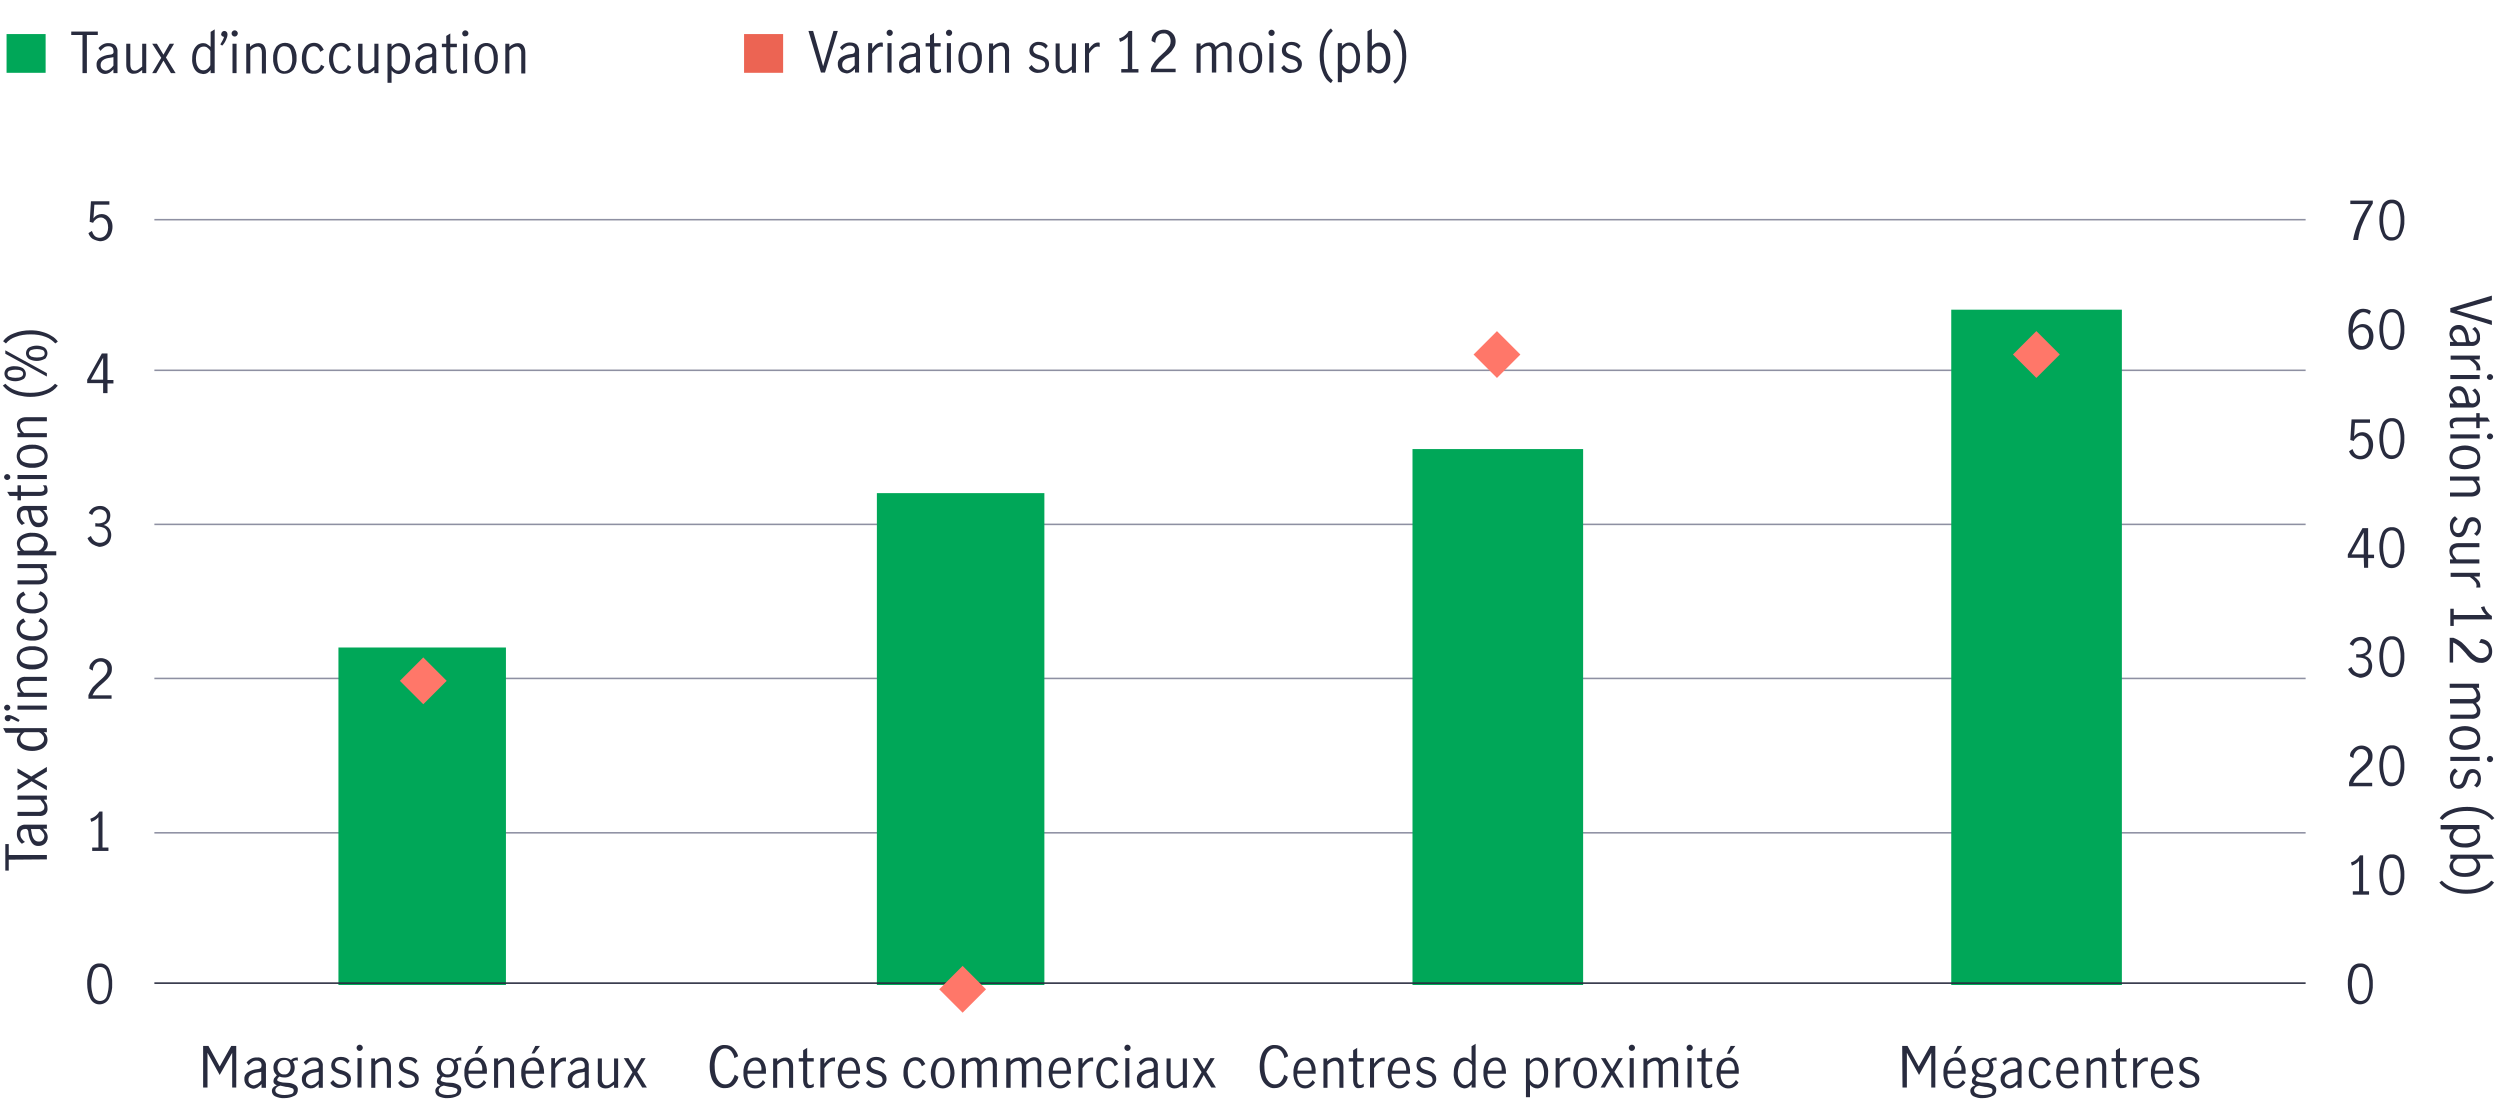 <?xml version="1.0" encoding="utf-8"?>
<!-- Generator: Adobe Illustrator 25.1.0, SVG Export Plug-In . SVG Version: 6.00 Build 0)  -->
<svg version="1.1" id="Layer_1" xmlns="http://www.w3.org/2000/svg" xmlns:xlink="http://www.w3.org/1999/xlink" x="0px" y="0px"
	 viewBox="0 0 800 357" style="enable-background:new 0 0 800 357;" xml:space="preserve">
<style type="text/css">
	.st0{fill:none;stroke:#8E90A2;stroke-width:0.5;stroke-miterlimit:10;}
	.st1{clip-path:url(#SVGID_2_);}
	.st2{fill:#00A758;}
	.st3{fill:none;stroke:#282B3E;stroke-width:0.5;stroke-miterlimit:10;}
	.st4{fill:#FF7769;}
	.st5{fill:#282B3E;}
	.st6{fill:#EC6453;}
</style>
<g>
	<path class="st0" d="M49.4,70.3h688.4 M49.4,118.5h688.4 M49.4,167.8h688.4 M49.4,217.1h688.4 M49.4,266.5h688.4"/>
	<g>
		<defs>
			<rect id="SVGID_1_" x="48.9" y="69.7" width="689.4" height="245.5"/>
		</defs>
		<clipPath id="SVGID_2_">
			<use xlink:href="#SVGID_1_"  style="overflow:visible;"/>
		</clipPath>
		<g class="st1">
			<path class="st2" d="M624.4,99.1H679v216.2h-54.6V99.1z M452,143.7h54.6v171.5H452V143.7z M280.6,157.8h53.6v157.4h-53.6V157.8z
				 M108.3,207.2h53.6v108.1h-53.6V207.2z"/>
		</g>
	</g>
	<line class="st3" x1="49.4" y1="314.6" x2="737.8" y2="314.6"/>
	
		<rect x="130.2" y="212.6" transform="matrix(0.707 -0.707 0.707 0.707 -114.405 159.61)" class="st4" width="10.6" height="10.6"/>
	
		<rect x="302.8" y="311.3" transform="matrix(0.707 -0.707 0.707 0.707 -133.627 310.565)" class="st4" width="10.6" height="10.6"/>
	
		<rect x="473.8" y="108.1" transform="matrix(0.707 -0.707 0.707 0.707 60.13 372.003)" class="st4" width="10.6" height="10.6"/>
	
		<rect x="646.4" y="108.1" transform="matrix(0.707 -0.707 0.707 0.707 110.71 494.019)" class="st4" width="10.6" height="10.6"/>
	<path class="st5" d="M28.9,319.5c-0.7-1.4-1-3-1-4.6c-0.1-1.6,0.3-3.2,0.9-4.7c0.5-1.2,1.8-2,3.1-1.9c1.3-0.1,2.6,0.7,3.1,1.9
		c0.6,1.5,1,3.1,0.9,4.7c0.1,1.6-0.3,3.2-1,4.6c-0.6,1.2-1.8,1.9-3.1,1.9C30.5,321.4,29.4,320.6,28.9,319.5z M34.2,318.7
		c0.8-2.5,0.8-5.1,0-7.6c-0.3-1.2-1.5-1.9-2.8-1.6c-0.8,0.2-1.4,0.8-1.6,1.6c-0.8,2.5-0.8,5.1,0,7.6c0.4,1.2,1.7,1.9,2.9,1.5
		C33.4,320,34,319.4,34.2,318.7z"/>
	<path class="st5" d="M31.5,271.2v-9.7c-0.6,0.7-1.4,1.2-2.3,1.5l-0.3-1c0.6-0.2,1.2-0.5,1.7-0.9c0.5-0.4,0.9-0.9,1.2-1.4h1v11.5
		h1.9v1.1h-5.2v-1.1H31.5z"/>
	<path class="st5" d="M29.7,219.9c0.7-0.7,1.4-1.4,2.2-2.1c0.6-0.5,1-0.9,1.4-1.3c0.3-0.3,0.6-0.7,0.8-1.1c0.2-0.4,0.3-0.8,0.3-1.3
		c0-0.6-0.2-1.2-0.6-1.7c-0.4-0.5-1-0.7-1.6-0.7c-0.5,0-0.9,0.1-1.3,0.4c-0.4,0.3-0.7,0.7-0.9,1.1c-0.2,0.4-0.3,0.9-0.3,1.4
		l-1.1-0.6c0-0.6,0.1-1.2,0.5-1.7c0.4-0.5,0.8-0.9,1.3-1.2c0.6-0.3,1.2-0.5,1.9-0.5c0.7,0,1.3,0.2,1.9,0.5c1.1,0.6,1.7,1.8,1.6,3
		c0,0.6-0.1,1.2-0.4,1.7c-0.3,0.5-0.6,1-1,1.4c-0.4,0.4-0.9,0.9-1.6,1.5c-0.7,0.6-1.4,1.2-2,1.9c-0.5,0.6-0.9,1.2-1.2,1.9h6.1v1.1
		h-7.4v-1.2C28.7,221.5,29.1,220.7,29.7,219.9z"/>
	<path class="st5" d="M29.5,174.1c-0.7-0.5-1.2-1.1-1.5-1.9l1.1-0.7c0.2,0.6,0.6,1.2,1.1,1.6c0.5,0.4,1.1,0.6,1.7,0.6
		c0.7,0,1.4-0.2,1.9-0.7c0.5-0.5,0.7-1.1,0.7-1.8c0.1-0.8-0.3-1.6-0.9-2.1c-0.7-0.4-1.6-0.6-2.4-0.6h-0.7v-1.1
		c0.3,0,0.6,0.1,0.9,0.1c0.7,0,1.5-0.2,2.1-0.6c0.5-0.4,0.7-1.1,0.7-1.7c0-0.6-0.2-1.2-0.6-1.6c-0.5-0.4-1.1-0.6-1.7-0.6
		c-0.5,0-1.1,0.2-1.5,0.5c-0.4,0.3-0.7,0.8-0.9,1.3l-1.1-0.6c0.3-0.7,0.8-1.3,1.4-1.7c0.7-0.4,1.4-0.6,2.2-0.6
		c0.6,0,1.2,0.1,1.7,0.4c0.5,0.3,0.9,0.7,1.2,1.1c0.3,0.5,0.4,1,0.4,1.6c0,0.6-0.2,1.3-0.5,1.8c-0.4,0.6-1,1-1.6,1.2
		c0.7,0.2,1.4,0.6,1.8,1.2c0.4,0.6,0.6,1.3,0.6,2c0,0.7-0.2,1.4-0.5,2c-0.3,0.6-0.8,1-1.4,1.3c-0.6,0.3-1.3,0.5-2,0.5
		C30.9,174.8,30.2,174.5,29.5,174.1z"/>
	<path class="st5" d="M33,122.6h-5.1v-1.1l4.7-8.4h1.8v8.5h1.9v1.1h-1.9v3.1H33V122.6z M33,121.5v-7l0,0l-3.9,7H33z"/>
	<path class="st5" d="M29.6,76.4c-0.6-0.4-1.1-1.1-1.3-1.8l1.1-0.7c0.2,0.6,0.5,1.2,0.9,1.6c0.4,0.4,1,0.6,1.6,0.6
		c0.5,0,1.1-0.2,1.5-0.5c0.4-0.3,0.7-0.7,0.9-1.2c0.2-0.5,0.3-1.1,0.3-1.6c0-0.6-0.1-1.2-0.3-1.7c-0.2-0.5-0.5-0.9-0.9-1.1
		c-0.3-0.3-0.8-0.4-1.2-0.4c-0.5,0-1,0.2-1.4,0.5c-0.4,0.3-0.8,0.7-1,1.2L28.7,71l0.4-6.6H35v1.1h-4.8l-0.3,4.4
		c0.6-0.9,1.6-1.4,2.6-1.4c0.7,0,1.4,0.2,1.9,0.6c0.5,0.4,0.9,0.9,1.2,1.5c0.3,0.6,0.4,1.3,0.4,2c0,0.8-0.2,1.6-0.5,2.3
		c-0.3,0.7-0.8,1.3-1.4,1.7c-0.6,0.4-1.4,0.6-2.1,0.6C31.2,77.1,30.3,76.8,29.6,76.4z"/>
	<path class="st5" d="M752.3,319.5c-0.7-1.4-1-3-1-4.6c-0.1-1.6,0.3-3.2,0.9-4.7c0.5-1.2,1.8-2,3.1-1.9c1.3-0.1,2.6,0.7,3.1,1.9
		c0.6,1.5,1,3.1,0.9,4.7c0.1,1.6-0.3,3.2-1,4.6c-0.6,1.2-1.8,1.9-3.1,1.9C753.9,321.4,752.8,320.7,752.3,319.5z M757.6,318.7
		c0.8-2.5,0.8-5.1,0-7.6c-0.3-1.2-1.5-1.9-2.8-1.6c-0.8,0.2-1.4,0.8-1.6,1.6c-0.8,2.5-0.8,5.1,0,7.6c0.4,1.2,1.7,1.9,2.9,1.5
		C756.8,320,757.4,319.4,757.6,318.7z"/>
	<path class="st5" d="M754.9,285.2v-9.7c-0.6,0.7-1.4,1.2-2.3,1.5l-0.3-1c0.6-0.2,1.2-0.5,1.7-0.9c0.5-0.4,0.9-0.9,1.2-1.4h1v11.5
		h1.9v1.1h-5.2v-1.1H754.9z"/>
	<path class="st5" d="M762.4,284.6c-0.7-1.4-1-3-1-4.6c-0.1-1.6,0.3-3.2,0.9-4.7c0.5-1.2,1.8-2,3.1-1.9c1.3-0.1,2.6,0.7,3.1,1.9
		c0.6,1.5,1,3.1,0.9,4.7c0.1,1.6-0.3,3.2-1,4.6c-0.6,1.2-1.8,1.9-3.1,1.9C764,286.6,762.8,285.8,762.4,284.6z M767.6,283.8
		c0.8-2.5,0.8-5.1,0-7.6c-0.3-1.2-1.5-1.9-2.8-1.6c-0.8,0.2-1.4,0.8-1.6,1.6c-0.8,2.5-0.8,5.1,0,7.6c0.3,1,1.2,1.7,2.2,1.6
		C766.4,285.5,767.4,284.8,767.6,283.8L767.6,283.8z"/>
	<path class="st5" d="M753.1,247.9c0.7-0.7,1.4-1.4,2.2-2.1c0.6-0.5,1-0.9,1.4-1.3c0.3-0.3,0.6-0.7,0.8-1.1c0.2-0.4,0.3-0.8,0.3-1.3
		c0-0.6-0.2-1.2-0.6-1.7c-0.4-0.4-1-0.7-1.6-0.7c-0.5,0-0.9,0.1-1.3,0.4c-0.4,0.3-0.7,0.7-0.9,1.1c-0.2,0.4-0.3,0.9-0.3,1.4L752,242
		c0-0.6,0.1-1.2,0.5-1.7c0.4-0.5,0.8-0.9,1.3-1.2c1.2-0.7,2.6-0.7,3.8,0c1.1,0.6,1.7,1.8,1.6,3c0,0.6-0.1,1.2-0.4,1.7
		c-0.3,0.5-0.6,1-1,1.4c-0.4,0.4-0.9,0.9-1.6,1.5c-0.7,0.6-1.4,1.2-2,1.9c-0.5,0.6-0.9,1.2-1.2,1.9h6.1v1.1h-7.4v-1.2
		C752,249.5,752.5,248.6,753.1,247.9z"/>
	<path class="st5" d="M762.4,249.7c-0.7-1.4-1-3-1-4.6c-0.1-1.6,0.3-3.2,0.9-4.7c0.5-1.2,1.8-2,3.1-1.9c1.3-0.1,2.6,0.7,3.1,1.9
		c0.6,1.5,1,3.1,0.9,4.7c0.1,1.6-0.3,3.2-1,4.6c-0.6,1.2-1.8,1.9-3.1,1.9C764,251.7,762.8,250.9,762.4,249.7z M767.6,248.8
		c0.8-2.5,0.8-5.1,0-7.6c-0.3-1.2-1.5-1.9-2.8-1.6c-0.8,0.2-1.4,0.8-1.6,1.6c-0.8,2.5-0.8,5.1,0,7.6c0.3,1,1.2,1.7,2.2,1.6
		C766.4,250.5,767.4,249.8,767.6,248.8L767.6,248.8z"/>
	<path class="st5" d="M752.9,216c-0.7-0.5-1.2-1.1-1.5-1.9l1.1-0.7c0.2,0.6,0.6,1.2,1.1,1.6c0.5,0.4,1.1,0.6,1.7,0.6
		c0.7,0,1.4-0.2,1.9-0.7c0.5-0.5,0.7-1.1,0.7-1.8c0.1-0.8-0.2-1.6-0.8-2.1c-0.7-0.4-1.6-0.6-2.4-0.6H754v-1.1c0.3,0,0.6,0.1,0.9,0.1
		c0.7,0,1.5-0.2,2.1-0.6c0.5-0.4,0.7-1.1,0.7-1.7c0-0.6-0.2-1.2-0.6-1.6c-0.5-0.4-1.1-0.6-1.7-0.6c-0.5,0-1.1,0.2-1.5,0.5
		c-0.4,0.3-0.7,0.8-0.9,1.3l-1.1-0.6c0.3-0.7,0.8-1.3,1.4-1.7c0.7-0.4,1.4-0.6,2.2-0.6c0.6,0,1.2,0.1,1.7,0.4
		c0.5,0.3,0.9,0.7,1.2,1.1c0.3,0.5,0.4,1,0.4,1.6c0,0.6-0.2,1.3-0.5,1.8c-0.4,0.6-1,1-1.6,1.2c0.7,0.2,1.4,0.6,1.8,1.2
		c0.4,0.6,0.6,1.3,0.6,2c0,0.7-0.2,1.4-0.5,2c-0.3,0.6-0.8,1-1.4,1.3c-0.6,0.3-1.3,0.5-2,0.5C754.4,216.7,753.6,216.4,752.9,216z"/>
	<path class="st5" d="M762.4,214.8c-0.7-1.4-1-3-1-4.6c-0.1-1.6,0.3-3.2,0.9-4.7c0.5-1.2,1.8-2,3.1-1.9c1.3-0.1,2.6,0.7,3.1,1.9
		c0.6,1.5,1,3.1,0.9,4.7c0.1,1.6-0.3,3.2-1,4.6c-0.6,1.2-1.8,1.9-3.1,1.9C764,216.7,762.9,216,762.4,214.8z M767.6,213.9
		c0.8-2.5,0.8-5.1,0-7.6c-0.3-1.2-1.5-1.9-2.8-1.6c-0.8,0.2-1.4,0.8-1.6,1.6c-0.8,2.5-0.8,5.1,0,7.6c0.3,1,1.2,1.7,2.2,1.6
		C766.4,215.6,767.4,214.9,767.6,213.9L767.6,213.9z"/>
	<path class="st5" d="M756.4,178.5h-5.1v-1.1l4.7-8.4h1.8v8.5h1.9v1.1h-1.9v3.1h-1.3L756.4,178.5L756.4,178.5z M756.4,177.4v-7l0,0
		l-3.9,7H756.4z"/>
	<path class="st5" d="M762.4,179.9c-0.7-1.4-1-3-1-4.6c-0.1-1.6,0.3-3.2,0.9-4.7c0.5-1.2,1.8-2,3.1-1.9c1.3-0.1,2.6,0.7,3.1,1.9
		c0.6,1.5,1,3.1,0.9,4.7c0.1,1.6-0.3,3.2-1,4.6c-0.6,1.2-1.8,1.9-3.1,1.9C764,181.8,762.9,181.1,762.4,179.9z M767.6,179
		c0.8-2.5,0.8-5.1,0-7.6c-0.3-1.2-1.5-1.9-2.8-1.6c-0.8,0.2-1.4,0.8-1.6,1.6c-0.8,2.5-0.8,5.1,0,7.6c0.3,1,1.2,1.7,2.2,1.6
		C766.4,180.7,767.4,180,767.6,179L767.6,179z"/>
	<path class="st5" d="M753,146.2c-0.6-0.4-1.1-1.1-1.3-1.8l1.1-0.7c0.2,0.6,0.5,1.2,0.9,1.6c0.4,0.4,1,0.6,1.6,0.6
		c0.5,0,1.1-0.2,1.5-0.5c0.4-0.3,0.7-0.7,0.9-1.2c0.2-0.5,0.3-1.1,0.3-1.6c0-0.6-0.1-1.2-0.3-1.7c-0.2-0.5-0.5-0.9-0.9-1.1
		c-0.3-0.3-0.8-0.4-1.2-0.4c-0.5,0-1,0.2-1.4,0.5c-0.4,0.3-0.8,0.7-1,1.2l-1.1-0.3l0.4-6.6h5.9v1.1h-4.8l-0.3,4.4
		c0.6-0.9,1.6-1.4,2.6-1.4c0.7,0,1.4,0.2,1.9,0.6c0.5,0.4,0.9,0.9,1.2,1.5c0.3,0.6,0.4,1.3,0.4,2c0,0.8-0.2,1.6-0.5,2.3
		c-0.3,0.7-0.8,1.3-1.4,1.7c-0.6,0.4-1.4,0.6-2.1,0.6C754.5,147,753.7,146.7,753,146.2z"/>
	<path class="st5" d="M762.4,145c-0.7-1.4-1-3-1-4.6c-0.1-1.6,0.3-3.2,0.9-4.7c0.5-1.2,1.8-2,3.1-1.9c1.3-0.1,2.6,0.7,3.1,1.9
		c0.6,1.5,1,3.1,0.9,4.7c0.1,1.6-0.3,3.2-1,4.6c-0.6,1.2-1.8,1.9-3.1,1.9C764,146.9,762.9,146.2,762.4,145z M767.6,144.1
		c0.8-2.5,0.8-5.1,0-7.6c-0.3-1.2-1.5-1.9-2.8-1.6c-0.8,0.2-1.4,0.8-1.6,1.6c-0.8,2.5-0.8,5.1,0,7.6c0.3,1,1.2,1.7,2.2,1.6
		C766.4,145.8,767.4,145.1,767.6,144.1L767.6,144.1z"/>
	<path class="st5" d="M753.6,111.3c-0.7-0.5-1.2-1.2-1.5-2c-0.4-1-0.6-2.2-0.6-3.3c0-1.4,0.2-2.7,0.6-4c0.3-1,0.9-1.8,1.7-2.4
		c0.7-0.5,1.5-0.8,2.4-0.8c0.5,0,0.9,0.1,1.4,0.2c0.4,0.1,0.8,0.3,1.1,0.6l-0.5,1.1c-0.5-0.5-1.2-0.8-1.9-0.8
		c-0.6,0-1.1,0.2-1.5,0.6c-0.6,0.5-1,1.1-1.3,1.8c-0.4,1-0.6,2.1-0.6,3.2c0.4-0.5,0.9-1,1.5-1.3c0.5-0.3,1-0.5,1.6-0.5
		c0.6,0,1.2,0.1,1.7,0.4c0.5,0.3,1,0.8,1.3,1.3c0.3,0.7,0.5,1.4,0.5,2.2c0,0.9-0.2,1.7-0.6,2.5c-0.4,0.6-0.9,1.1-1.5,1.4
		c-0.5,0.3-1.1,0.4-1.7,0.4C755,112,754.2,111.8,753.6,111.3z M756.8,110.5c0.4-0.2,0.7-0.6,0.9-1.1c0.2-0.6,0.4-1.2,0.4-1.8
		c0-0.5-0.1-1-0.3-1.4c-0.1-0.4-0.4-0.8-0.8-1.1c-0.3-0.3-0.8-0.4-1.2-0.4c-0.6,0-1.2,0.2-1.7,0.6c-0.5,0.4-0.9,0.9-1.2,1.5
		c0,0.8,0.2,1.6,0.5,2.3c0.2,0.5,0.5,0.9,1,1.2c0.4,0.2,0.8,0.4,1.2,0.4C756,110.8,756.4,110.7,756.8,110.5z"/>
	<path class="st5" d="M762.4,110.1c-0.7-1.4-1-3-1-4.6c-0.1-1.6,0.3-3.2,0.9-4.7c0.5-1.2,1.8-2,3.1-1.9c1.3-0.1,2.6,0.7,3.1,1.9
		c0.6,1.5,1,3.1,0.9,4.7c0.1,1.6-0.3,3.2-1,4.6c-0.6,1.2-1.8,1.9-3.1,1.9C764,112,762.9,111.3,762.4,110.1z M767.6,109.2
		c0.8-2.5,0.8-5.1,0-7.6c-0.3-1.2-1.5-1.9-2.8-1.6c-0.8,0.2-1.4,0.8-1.6,1.6c-0.8,2.5-0.8,5.1,0,7.6c0.3,1,1.2,1.7,2.2,1.6
		C766.4,110.9,767.4,110.2,767.6,109.2L767.6,109.2z"/>
	<path class="st5" d="M754.7,71.2c0.9-2.1,2-4,3.3-5.9h-5.9v-1.1h7.2v0.9c-1.2,2-2.3,4-3.2,6.2c-0.8,1.7-1.3,3.6-1.5,5.5H753
		C753.3,74.9,753.9,73,754.7,71.2z"/>
	<path class="st5" d="M762.4,75.1c-0.7-1.4-1-3-1-4.6c-0.1-1.6,0.3-3.2,0.9-4.7c0.5-1.2,1.8-2,3.1-1.9c1.3-0.1,2.6,0.7,3.1,1.9
		c0.6,1.5,1,3.1,0.9,4.7c0.1,1.6-0.3,3.2-1,4.6c-0.6,1.2-1.8,1.9-3.1,1.9C764,77.1,762.8,76.3,762.4,75.1z M767.6,74.3
		c0.8-2.5,0.8-5.1,0-7.6c-0.3-1.2-1.5-1.9-2.8-1.6c-0.8,0.2-1.4,0.8-1.6,1.6c-0.8,2.5-0.8,5.1,0,7.6c0.3,1,1.2,1.7,2.2,1.6
		C766.4,76,767.4,75.3,767.6,74.3L767.6,74.3z"/>
	<path class="st5" d="M2.8,275.1v3.5H1.7v-8.5h1.1v3.5H15v1.4L2.8,275.1z"/>
	<path class="st5" d="M14.9,269.3c-0.2,0.4-0.6,0.8-1,1c-0.5,0.3-1,0.4-1.5,0.4c-0.9,0.1-1.7-0.3-2.2-1c-0.6-0.9-1-2-1.1-3.2
		c0-0.4-0.1-0.7-0.3-1c-0.2-0.2-0.5-0.3-0.8-0.2c-0.4,0-0.8,0.1-1.1,0.4c-0.3,0.3-0.4,0.7-0.4,1.2c0,0.5,0.1,1,0.4,1.4
		c0.3,0.4,0.6,0.8,1.1,1.1L7,270c-1-0.8-1.7-2-1.6-3.3c0-0.8,0.2-1.5,0.7-2.1c0.6-0.5,1.4-0.8,2.1-0.7H15v1.3h-1.2
		c0.4,0.4,0.8,0.8,1.1,1.3C15.4,267.4,15.4,268.4,14.9,269.3L14.9,269.3z M13.8,266.4c-0.3-0.4-0.7-0.8-1.1-1.1H9.9l0,0l0.2,1.1
		c0.1,0.8,0.3,1.6,0.8,2.2c0.4,0.5,0.9,0.7,1.5,0.7c0.5,0,1-0.1,1.3-0.5c0.3-0.3,0.5-0.8,0.5-1.3C14.2,267.2,14,266.7,13.8,266.4
		L13.8,266.4z"/>
	<path class="st5" d="M14.6,260.5c-0.6,0.5-1.4,0.7-2.2,0.6H5.6v-1.3h6.7c0.5,0,0.9-0.1,1.3-0.4c0.4-0.2,0.6-0.6,0.6-1.1
		c0-0.4-0.1-0.8-0.4-1.2c-0.3-0.4-0.6-0.8-0.9-1.2H5.6v-1.3H15v1.3h-1c0.3,0.4,0.6,0.8,0.9,1.3c0.2,0.4,0.3,0.9,0.3,1.4
		C15.3,259.4,15,260,14.6,260.5z"/>
	<path class="st5" d="M10,248.5l5-3.1v1.5l-4,2.4l0,0l4,2.2v1.4l-4.9-2.9l-4.5,2.9v-1.5l3.5-2.1l0,0l-3.5-2v-1.4L10,248.5z"/>
	<path class="st5" d="M14.8,238.3c-0.4,0.6-0.9,1.1-1.6,1.4c-0.9,0.4-1.9,0.6-2.8,0.6c-1,0-1.9-0.1-2.8-0.5
		c-0.7-0.3-1.2-0.7-1.7-1.3c-0.3-0.5-0.5-1.1-0.5-1.7c0-0.4,0.1-0.9,0.3-1.2c0.2-0.4,0.5-0.8,0.9-1.1H1.8L1,233h14v1.3h-1
		c0.4,0.3,0.7,0.7,0.9,1.1c0.2,0.4,0.3,0.8,0.3,1.3C15.2,237.2,15.1,237.8,14.8,238.3z M13.6,235.2c-0.3-0.4-0.7-0.7-1.1-0.9H7.9
		c-0.4,0.2-0.7,0.5-1,0.9c-0.3,0.3-0.4,0.8-0.4,1.2c0,0.8,0.4,1.5,1.2,1.9c0.9,0.4,1.8,0.6,2.8,0.6c0.7,0,1.4-0.1,2-0.4
		c0.5-0.2,0.9-0.5,1.2-0.9c0.3-0.3,0.4-0.8,0.4-1.2C14.1,235.9,13.9,235.5,13.6,235.2z"/>
	<path class="st5" d="M4.6,230.4c-0.4-0.2-0.8-0.4-1.2-0.5c0,0.2-0.1,0.5-0.3,0.7c-0.2,0.2-0.4,0.2-0.6,0.2c-0.3,0-0.5-0.1-0.7-0.3
		c-0.2-0.2-0.3-0.4-0.3-0.7c0-0.3,0.1-0.5,0.3-0.7c0.2-0.2,0.5-0.3,0.8-0.3c0.6,0,1.2,0.2,1.8,0.5c0.7,0.3,1.3,0.7,1.9,1.1l-0.4,0.6
		C5.5,230.9,5,230.6,4.6,230.4z"/>
	<path class="st5" d="M3,227.1c-0.2,0.2-0.4,0.3-0.7,0.3c-0.3,0-0.5-0.1-0.7-0.3c-0.4-0.4-0.4-0.9,0-1.3c0,0,0,0,0,0
		c0.2-0.2,0.4-0.3,0.7-0.3c0.3,0,0.5,0.1,0.7,0.3C3.4,226.2,3.4,226.7,3,227.1C3,227.1,3,227.1,3,227.1z M5.6,227.1v-1.3H15v1.3H5.6
		z"/>
	<path class="st5" d="M5.6,221.6h1c-0.4-0.4-0.7-0.8-0.9-1.3c-0.2-0.4-0.3-0.9-0.3-1.4c0-0.6,0.2-1.3,0.7-1.7
		c0.6-0.5,1.5-0.7,2.3-0.6H15v1.3H8.3c-0.5,0-0.9,0.1-1.3,0.4c-0.4,0.2-0.6,0.6-0.6,1.1c0.1,0.9,0.6,1.7,1.3,2.3H15v1.3H5.6V221.6z"
		/>
	<path class="st5" d="M14,213.2c-1.1,0.7-2.4,1.1-3.7,1c-1.3,0.1-2.6-0.3-3.7-1c-1.5-1.3-1.7-3.5-0.4-5c0.1-0.2,0.3-0.3,0.4-0.4
		c1.1-0.7,2.4-1.1,3.7-1c1.3-0.1,2.6,0.3,3.7,1c1.5,1.3,1.7,3.5,0.4,5C14.3,212.9,14.2,213.1,14,213.2z M13.1,208.6
		c-0.9-0.4-1.8-0.6-2.8-0.6c-0.9,0-1.9,0.2-2.8,0.5c-1,0.5-1.5,1.8-0.9,2.8c0.2,0.4,0.5,0.7,0.9,0.9c0.9,0.4,1.8,0.5,2.8,0.5
		c0.9,0,1.9-0.1,2.8-0.5c0.8-0.3,1.2-1.1,1.2-1.9C14.3,209.6,13.8,208.9,13.1,208.6L13.1,208.6z"/>
	<path class="st5" d="M14,203.9c-1.1,0.8-2.4,1.2-3.7,1.1c-0.9,0-1.8-0.1-2.7-0.5c-0.7-0.3-1.3-0.8-1.7-1.4c-0.4-0.6-0.6-1.3-0.6-2
		c0-0.7,0.2-1.3,0.6-1.9c0.4-0.6,0.9-1,1.6-1.3l0.7,1.1c-0.5,0.2-0.9,0.4-1.3,0.8c-0.3,0.3-0.5,0.8-0.5,1.3c0,0.8,0.4,1.6,1.2,1.9
		c0.9,0.4,1.8,0.6,2.8,0.6c1,0,1.9-0.2,2.8-0.6c0.7-0.4,1.2-1.1,1.1-1.9c0-0.5-0.2-1-0.6-1.4c-0.4-0.4-0.9-0.7-1.4-0.8l0.6-1.1
		c0.7,0.3,1.3,0.7,1.7,1.3c0.4,0.6,0.7,1.3,0.6,2C15.3,202.2,14.8,203.2,14,203.9z"/>
	<path class="st5" d="M14,195.2c-1.1,0.8-2.4,1.2-3.7,1.1c-0.9,0-1.8-0.1-2.7-0.5c-0.7-0.3-1.3-0.8-1.7-1.4c-0.4-0.6-0.6-1.3-0.6-2
		c0-0.7,0.2-1.3,0.6-1.9c0.4-0.5,1-0.9,1.6-1.2l0.7,1.1c-0.5,0.2-0.9,0.4-1.3,0.8c-0.3,0.3-0.5,0.8-0.5,1.3c0,0.8,0.4,1.6,1.2,1.9
		c0.9,0.4,1.8,0.6,2.8,0.6c1,0,1.9-0.2,2.8-0.6c0.7-0.4,1.2-1.1,1.1-1.9c0-0.5-0.2-1-0.6-1.4c-0.4-0.4-0.9-0.7-1.4-0.8l0.6-1.1
		c0.7,0.3,1.3,0.7,1.7,1.3c0.4,0.6,0.7,1.3,0.6,2C15.3,193.5,14.8,194.5,14,195.2z"/>
	<path class="st5" d="M14.6,186.3c-0.6,0.5-1.4,0.7-2.2,0.7H5.6v-1.3h6.7c0.5,0,0.9-0.1,1.3-0.4c0.4-0.2,0.6-0.6,0.6-1.1
		c0-0.4-0.1-0.8-0.4-1.2c-0.3-0.4-0.6-0.8-0.9-1.2H5.6v-1.3H15v1.3h-1c0.3,0.4,0.6,0.8,0.9,1.3c0.2,0.4,0.3,0.9,0.3,1.4
		C15.3,185.2,15,185.8,14.6,186.3z"/>
	<path class="st5" d="M5.6,176.3h1c-0.4-0.3-0.7-0.7-0.9-1.1c-0.2-0.4-0.3-0.8-0.3-1.3c0-0.6,0.2-1.2,0.5-1.6c0.4-0.6,1-1,1.7-1.3
		c0.9-0.4,1.9-0.6,2.8-0.5c1,0,1.9,0.1,2.8,0.6c0.6,0.3,1.2,0.8,1.6,1.4c0.3,0.5,0.5,1,0.5,1.6c0,0.9-0.5,1.8-1.3,2.3h4v1.3H5.6
		V176.3z M13.8,173c-0.3-0.4-0.7-0.7-1.2-0.9c-0.7-0.3-1.4-0.4-2.2-0.4c-1,0-1.9,0.2-2.8,0.6c-0.7,0.3-1.2,1-1.2,1.8
		c0,0.4,0.1,0.8,0.4,1.2c0.3,0.4,0.6,0.7,1,0.9h4.6c0.4-0.2,0.8-0.5,1.1-0.9c0.3-0.3,0.5-0.7,0.5-1.2
		C14.2,173.8,14.1,173.3,13.8,173z"/>
	<path class="st5" d="M14.9,167.3c-0.2,0.4-0.6,0.8-1,1c-0.5,0.3-1,0.4-1.5,0.4c-0.9,0.1-1.7-0.3-2.2-1c-0.6-0.9-1-2-1.1-3.2
		c0-0.4-0.1-0.7-0.3-1c-0.2-0.2-0.5-0.3-0.8-0.2c-0.4,0-0.8,0.1-1.1,0.4c-0.3,0.3-0.4,0.7-0.4,1.2c0,0.5,0.1,1,0.4,1.4
		c0.3,0.4,0.6,0.8,1.1,1.1L7,168c-1-0.8-1.7-2-1.6-3.3c0-0.8,0.2-1.5,0.7-2.1c0.6-0.5,1.4-0.8,2.1-0.7H15v1.3h-1.2
		c0.4,0.4,0.8,0.8,1.1,1.3c0.2,0.4,0.4,0.9,0.4,1.4C15.3,166.4,15.1,166.9,14.9,167.3z M13.8,164.4c-0.3-0.4-0.7-0.8-1.1-1.1H9.9
		l0,0l0.2,1.1c0.1,0.8,0.3,1.6,0.8,2.2c0.4,0.5,0.9,0.7,1.5,0.7c0.5,0,1-0.1,1.3-0.5c0.3-0.3,0.5-0.8,0.5-1.3
		C14.2,165.1,14,164.7,13.8,164.4z"/>
	<path class="st5" d="M14.6,158.2c-0.6,0.4-1.4,0.5-2.1,0.5H6.7v1.4H5.6v-1.4H3.1l-0.8-1.3h3.3v-2.1h1.1v2.1h6.1
		c0.9,0,1.4-0.3,1.4-1c0-0.4-0.2-0.8-0.5-1.1h1.1c0.3,0.5,0.4,1,0.4,1.5C15.3,157.3,15.1,157.9,14.6,158.2z"/>
	<path class="st5" d="M3,153.3c-0.2,0.2-0.4,0.3-0.7,0.3c-0.3,0-0.5-0.1-0.7-0.3c-0.2-0.2-0.3-0.4-0.3-0.6c0-0.3,0.1-0.5,0.3-0.7
		c0.2-0.2,0.4-0.3,0.7-0.3c0.2,0,0.5,0.1,0.7,0.3c0.2,0.2,0.3,0.4,0.3,0.7C3.3,152.9,3.2,153.2,3,153.3z M5.6,153.3V152H15v1.3H5.6z
		"/>
	<path class="st5" d="M14,148.7c-1.1,0.7-2.4,1.1-3.7,1c-1.3,0.1-2.6-0.3-3.7-1c-1.5-1.3-1.7-3.5-0.4-5c0.1-0.2,0.3-0.3,0.4-0.4
		c1.1-0.7,2.4-1.1,3.7-1c1.3-0.1,2.6,0.3,3.7,1c1.5,1.3,1.7,3.5,0.4,5C14.3,148.4,14.2,148.5,14,148.7z M13.1,144.1
		c-0.9-0.4-1.8-0.6-2.8-0.5c-0.9,0-1.9,0.2-2.8,0.5c-1,0.5-1.5,1.8-0.9,2.8c0.2,0.4,0.5,0.7,0.9,0.9c0.9,0.4,1.8,0.5,2.8,0.5
		c0.9,0,1.9-0.1,2.8-0.5c1-0.5,1.5-1.8,0.9-2.8C13.8,144.6,13.5,144.3,13.1,144.1L13.1,144.1z"/>
	<path class="st5" d="M5.6,138.6h1c-0.4-0.4-0.7-0.8-0.9-1.3c-0.2-0.4-0.3-0.9-0.3-1.4c0-0.6,0.2-1.3,0.7-1.7
		c0.6-0.5,1.4-0.7,2.3-0.7H15v1.3H8.3c-0.5,0-0.9,0.1-1.3,0.4c-0.4,0.2-0.6,0.6-0.6,1.1c0.1,0.9,0.6,1.7,1.3,2.3H15v1.3H5.6V138.6z"
		/>
	<path class="st5" d="M15,126c-1.7,0.7-3.5,1-5.3,1c-1.3,0-2.5-0.2-3.8-0.5c-1.1-0.3-2.1-0.7-3-1.3c-0.8-0.5-1.4-1.1-2-1.8l0.8-0.6
		c0.9,0.9,2,1.7,3.2,2.1c1.5,0.6,3.1,0.8,4.8,0.8c1.6,0,3.3-0.2,4.8-0.8c1.2-0.4,2.3-1.2,3.1-2.1l0.9,0.6
		C17.6,124.6,16.4,125.5,15,126z"/>
	<path class="st5" d="M7.3,121.4c-0.8,0.4-1.6,0.6-2.4,0.6c-0.9,0-1.7-0.2-2.5-0.6c-1-0.7-1.3-2.1-0.6-3.1c0.2-0.3,0.4-0.5,0.6-0.6
		c0.8-0.4,1.6-0.6,2.5-0.5c0.8,0,1.7,0.2,2.4,0.6c1,0.7,1.3,2.1,0.6,3.1C7.8,121.1,7.6,121.3,7.3,121.4L7.3,121.4z M1.7,113.2v-1.1
		l13.3,7.3v1.1L1.7,113.2z M4.9,118.3c-0.6,0-1.2,0.1-1.8,0.3c-0.4,0.1-0.7,0.5-0.7,1c0,0.5,0.3,0.9,0.7,1c0.6,0.2,1.2,0.3,1.8,0.3
		c1.7,0,2.5-0.4,2.5-1.3S6.6,118.3,4.9,118.3z M14.2,114.9c-0.8,0.4-1.6,0.6-2.4,0.6c-0.9,0-1.7-0.2-2.5-0.6c-1-0.7-1.3-2.1-0.6-3.1
		c0.2-0.3,0.4-0.5,0.6-0.6c0.8-0.4,1.6-0.6,2.5-0.6c0.8,0,1.7,0.2,2.4,0.6c1,0.7,1.3,2.1,0.6,3.1C14.7,114.6,14.5,114.8,14.2,114.9
		L14.2,114.9z M13.6,112c-0.6-0.2-1.2-0.3-1.8-0.3c-0.6,0-1.2,0.1-1.8,0.3c-0.6,0.2-0.9,0.9-0.7,1.4c0.1,0.3,0.4,0.5,0.7,0.7
		c0.6,0.2,1.2,0.3,1.8,0.3c1.7,0,2.5-0.4,2.5-1.3C14.3,112.6,14,112.1,13.6,112z"/>
	<path class="st5" d="M4.4,106.7c1.7-0.7,3.5-1,5.3-1c1.3,0,2.5,0.1,3.8,0.5c1.1,0.3,2.1,0.7,3,1.3c0.8,0.4,1.5,1.1,2,1.8l-0.8,0.6
		c-0.9-0.9-1.9-1.7-3.1-2.1c-1.5-0.6-3.1-0.8-4.8-0.8c-1.6,0-3.3,0.2-4.8,0.8c-1.2,0.4-2.3,1.1-3.1,2.1L1,109.2
		C1.8,108,3,107.2,4.4,106.7z"/>
	<path class="st5" d="M797.4,94.6v1.5l-11.3,3.2l0,0l11.3,3.3v1.4l-13.3-4.1v-1.3L797.4,94.6z"/>
	<path class="st5" d="M784.2,105.4c0.2-0.4,0.6-0.8,1-1c0.5-0.3,1-0.4,1.5-0.4c0.9-0.1,1.7,0.3,2.2,1c0.6,0.9,1,2,1.1,3.2
		c0,0.4,0.1,0.7,0.3,1c0.2,0.2,0.5,0.3,0.8,0.2c0.4,0,0.8-0.1,1.1-0.4c0.3-0.3,0.4-0.7,0.4-1.2c0-0.5-0.1-1-0.4-1.4
		c-0.3-0.4-0.6-0.8-1.1-1.1l0.9-0.7c1,0.8,1.7,2,1.6,3.3c0.2,1.4-0.8,2.6-2.2,2.8c-0.2,0-0.4,0-0.6,0h-6.8v-1.3h1.2
		c-0.4-0.4-0.8-0.8-1.1-1.3C783.7,107.3,783.7,106.3,784.2,105.4L784.2,105.4z M785.3,108.4c0.3,0.4,0.7,0.8,1.1,1.1h2.7l0,0
		l-0.2-1.2c-0.1-0.8-0.3-1.6-0.8-2.2c-0.4-0.5-0.9-0.7-1.5-0.7c-0.5,0-1,0.1-1.3,0.5c-0.3,0.3-0.5,0.8-0.5,1.3
		C784.9,107.6,785.1,108,785.3,108.4z"/>
	<path class="st5" d="M793.5,115h-1.8c0.6,0.4,1.1,0.9,1.5,1.4c0.3,0.4,0.5,1,0.5,1.6c0,0.2,0,0.3,0,0.5h-1.3c0-0.2,0.1-0.4,0.1-0.6
		c0-0.5-0.2-1-0.5-1.3c-0.5-0.6-1.1-1.1-1.7-1.5h-6.1v-1.3h9.4L793.5,115z"/>
	<path class="st5" d="M793.5,120v1.3h-9.4V120H793.5z M796.1,120c0.2-0.2,0.4-0.3,0.7-0.3c0.3,0,0.5,0.1,0.7,0.3
		c0.4,0.4,0.4,0.9,0,1.3c0,0,0,0,0,0c-0.2,0.2-0.4,0.3-0.7,0.3c-0.3,0-0.5-0.1-0.7-0.3C795.7,121,795.7,120.4,796.1,120
		C796.1,120,796.1,120,796.1,120z"/>
	<path class="st5" d="M784.2,125c0.2-0.4,0.6-0.8,1-1c0.5-0.3,1-0.4,1.5-0.4c0.9-0.1,1.7,0.3,2.2,1c0.6,0.9,1,2,1.1,3.2
		c0,0.4,0.1,0.7,0.3,1c0.2,0.2,0.5,0.3,0.8,0.3c0.4,0,0.8-0.1,1.1-0.4c0.3-0.3,0.4-0.7,0.4-1.2c0-0.5-0.1-1-0.4-1.4
		c-0.3-0.4-0.6-0.8-1.1-1.1l0.9-0.7c1,0.8,1.7,2,1.6,3.3c0.2,1.4-0.8,2.6-2.2,2.8c-0.2,0-0.4,0-0.6,0h-6.8v-1.3h1.2
		c-0.4-0.4-0.8-0.8-1.1-1.3c-0.2-0.4-0.4-0.9-0.4-1.4C783.8,125.9,784,125.4,784.2,125z M785.3,127.9c0.3,0.4,0.7,0.8,1.1,1.1h2.7
		l0,0l-0.2-1.2c-0.1-0.8-0.3-1.6-0.8-2.2c-0.4-0.5-0.9-0.7-1.5-0.7c-0.5,0-1,0.1-1.3,0.5c-0.3,0.3-0.5,0.8-0.5,1.3
		C784.9,127.2,785.1,127.6,785.3,127.9L785.3,127.9z"/>
	<path class="st5" d="M784.5,134.1c0.6-0.4,1.4-0.5,2.1-0.5h5.8v-1.4h1.1v1.4h2.5l0.8,1.3h-3.3v2.1h-1.1v-2.1h-6.1
		c-0.9,0-1.4,0.3-1.4,1c0,0.4,0.2,0.8,0.5,1.1h-1.1c-0.3-0.4-0.4-1-0.4-1.5C783.8,135,784,134.4,784.5,134.1z"/>
	<path class="st5" d="M793.5,139v1.3h-9.4V139H793.5z M796.1,139c0.2-0.2,0.4-0.3,0.7-0.3c0.3,0,0.5,0.1,0.7,0.3
		c0.4,0.4,0.4,0.9,0,1.3c0,0,0,0,0,0c-0.2,0.2-0.4,0.3-0.7,0.3c-0.3,0-0.5-0.1-0.7-0.3C795.7,140,795.7,139.4,796.1,139
		C796.1,139,796.1,139,796.1,139z"/>
	<path class="st5" d="M785.1,143.6c2.3-1.4,5.1-1.4,7.3,0c0.8,0.7,1.3,1.7,1.3,2.8c0,1.1-0.4,2.1-1.3,2.7c-2.3,1.4-5.1,1.4-7.3,0
		c-0.8-0.7-1.3-1.7-1.3-2.7C783.8,145.3,784.3,144.3,785.1,143.6z M786,148.3c1.8,0.7,3.7,0.7,5.5,0c0.8-0.3,1.2-1.1,1.2-1.9
		c0.1-0.8-0.4-1.6-1.2-1.9c-1.8-0.7-3.7-0.7-5.5,0c-0.8,0.3-1.2,1.1-1.2,1.9C784.8,147.2,785.3,147.9,786,148.3L786,148.3z"/>
	<path class="st5" d="M793.5,153.8h-1c0.3,0.4,0.7,0.8,0.9,1.3c0.2,0.5,0.3,0.9,0.3,1.4c0,0.6-0.2,1.3-0.7,1.7
		c-0.6,0.5-1.4,0.7-2.3,0.7h-6.7v-1.3h6.7c0.5,0,0.9-0.1,1.3-0.4c0.4-0.2,0.6-0.6,0.6-1.1c-0.1-0.9-0.6-1.7-1.3-2.3h-7.3v-1.3h9.4
		V153.8z"/>
	<path class="st5" d="M784.3,166.6c0.3-0.6,0.7-1.1,1.3-1.4l0.9,0.9c-0.4,0.3-0.8,0.6-1.1,1.1c-0.3,0.4-0.4,0.9-0.4,1.4
		c0,0.5,0.1,1,0.4,1.4c0.3,0.4,0.7,0.6,1.2,0.6c0.3,0,0.6-0.1,0.9-0.3c0.2-0.2,0.4-0.5,0.5-0.7c0.2-0.4,0.3-0.8,0.4-1.2
		c0.2-0.5,0.3-1,0.6-1.5c0.2-0.4,0.4-0.7,0.8-1c0.4-0.3,0.9-0.4,1.4-0.4c0.8,0,1.5,0.3,2,0.9c0.5,0.6,0.7,1.4,0.7,2.2
		c0,0.6-0.1,1.1-0.3,1.6c-0.2,0.5-0.6,0.9-1,1.3l-0.9-0.7c0.7-0.5,1.2-1.3,1.2-2.2c0-0.5-0.1-0.9-0.4-1.3c-0.3-0.3-0.7-0.5-1.1-0.5
		c-0.3,0-0.6,0.1-0.9,0.3c-0.2,0.2-0.4,0.5-0.5,0.7c-0.2,0.4-0.3,0.8-0.4,1.2c-0.2,0.5-0.3,1-0.6,1.5c-0.2,0.4-0.5,0.7-0.8,1
		c-0.4,0.3-0.9,0.4-1.4,0.4c-0.8,0-1.5-0.3-2-0.9c-0.5-0.7-0.8-1.5-0.8-2.3C783.9,167.8,784,167.2,784.3,166.6z"/>
	<path class="st5" d="M784.5,174.5c0.6-0.5,1.4-0.7,2.2-0.7h6.7v1.3h-6.7c-0.5,0-0.9,0.1-1.3,0.4c-0.4,0.2-0.6,0.6-0.6,1.1
		c0,0.4,0.1,0.8,0.4,1.2c0.3,0.4,0.6,0.8,0.9,1.2h7.3v1.3h-9.4v-1.3h1c-0.3-0.4-0.6-0.8-0.9-1.3c-0.2-0.4-0.3-0.9-0.3-1.4
		C783.8,175.5,784.1,174.9,784.5,174.5z"/>
	<path class="st5" d="M793.5,184.5h-1.8c0.6,0.4,1.1,0.9,1.5,1.4c0.3,0.4,0.5,1,0.5,1.6c0,0.2,0,0.3,0,0.5h-1.3
		c0-0.2,0.1-0.4,0.1-0.6c0-0.5-0.2-1-0.5-1.3c-0.5-0.6-1.1-1.1-1.7-1.5h-6.1v-1.3h9.4L793.5,184.5z"/>
	<path class="st5" d="M785.2,196.8h10.3c-0.7-0.7-1.3-1.5-1.6-2.5l1.1-0.3c0.2,0.7,0.5,1.3,0.9,1.8c0.4,0.5,0.9,1,1.5,1.3v1.1h-12.2
		v2.1h-1.1v-5.5h1.1V196.8z"/>
	<path class="st5" d="M787.8,205.6c0.8,0.7,1.5,1.5,2.2,2.3c0.5,0.6,1,1.1,1.3,1.4c0.4,0.3,0.8,0.6,1.2,0.9c0.4,0.2,0.9,0.4,1.4,0.4
		c0.7,0,1.3-0.2,1.8-0.6c0.5-0.4,0.8-1,0.7-1.7c0-0.5-0.1-1-0.4-1.4c-0.3-0.4-0.7-0.7-1.2-0.9c-0.5-0.2-1-0.3-1.5-0.3l0.6-1.2
		c0.6,0,1.3,0.2,1.8,0.5c0.6,0.3,1,0.8,1.3,1.4c0.3,0.6,0.5,1.3,0.5,2c0,0.7-0.1,1.4-0.5,2c-0.3,0.5-0.8,1-1.3,1.3
		c-0.6,0.3-1.2,0.5-1.9,0.4c-0.6,0-1.3-0.1-1.8-0.4c-0.5-0.3-1-0.6-1.5-1c-0.5-0.5-1.1-1.1-1.5-1.7c-0.6-0.7-1.3-1.4-2-2.1
		c-0.6-0.5-1.3-1-2-1.3v6.4h-1.1v-7.9h1.2C786.2,204.5,787,205,787.8,205.6z"/>
	<path class="st5" d="M793.5,220.1h-1c0.3,0.4,0.6,0.8,0.9,1.3c0.2,0.4,0.3,0.9,0.3,1.4c0.1,1-0.5,1.8-1.4,2.1
		c0.4,0.4,0.8,0.9,1.1,1.4c0.2,0.4,0.4,0.9,0.3,1.4c0,0.6-0.2,1.3-0.7,1.7c-0.6,0.5-1.4,0.7-2.2,0.6h-6.7v-1.3h6.8
		c0.4,0,0.9-0.1,1.2-0.3c0.3-0.2,0.6-0.6,0.5-1c-0.1-0.9-0.6-1.7-1.3-2.3h-7.3v-1.4h6.8c0.4,0,0.9-0.1,1.2-0.3
		c0.3-0.2,0.6-0.6,0.5-1c-0.1-0.9-0.6-1.7-1.3-2.3h-7.3v-1.3h9.4V220.1z"/>
	<path class="st5" d="M785.1,233.4c2.3-1.4,5.1-1.4,7.3,0c0.8,0.7,1.3,1.7,1.3,2.8c0,1.1-0.4,2.1-1.3,2.7c-2.3,1.4-5.1,1.4-7.3,0
		c-0.8-0.7-1.3-1.7-1.3-2.7C783.8,235.1,784.3,234.1,785.1,233.4z M786,238c1.8,0.7,3.7,0.7,5.5,0c1-0.5,1.5-1.8,0.9-2.8
		c-0.2-0.4-0.5-0.7-0.9-0.9c-1.8-0.7-3.7-0.7-5.5,0c-1,0.5-1.5,1.8-0.9,2.8C785.2,237.5,785.6,237.8,786,238L786,238z"/>
	<path class="st5" d="M793.5,242.2v1.3h-9.4v-1.3H793.5z M796.1,242.2c0.2-0.2,0.4-0.3,0.7-0.3c0.3,0,0.5,0.1,0.7,0.3
		c0.2,0.2,0.3,0.4,0.3,0.7c0,0.2-0.1,0.5-0.3,0.7c-0.2,0.2-0.4,0.3-0.7,0.3c-0.3,0-0.5-0.1-0.7-0.3c-0.2-0.2-0.3-0.4-0.3-0.7
		C795.8,242.6,795.9,242.4,796.1,242.2L796.1,242.2z"/>
	<path class="st5" d="M784.3,247.3c0.3-0.6,0.7-1.1,1.3-1.4l0.9,0.9c-0.4,0.3-0.8,0.6-1.1,1.1c-0.3,0.4-0.4,0.9-0.4,1.4
		c0,0.5,0.1,1,0.4,1.4c0.3,0.4,0.7,0.6,1.2,0.5c0.3,0,0.6-0.1,0.9-0.3c0.2-0.2,0.4-0.5,0.5-0.7c0.2-0.4,0.3-0.8,0.4-1.2
		c0.2-0.5,0.3-1,0.6-1.5c0.2-0.4,0.4-0.7,0.8-1c0.4-0.3,0.9-0.4,1.4-0.4c0.8,0,1.5,0.3,2,0.9c0.5,0.6,0.7,1.4,0.7,2.2
		c0,0.6-0.1,1.1-0.3,1.6c-0.2,0.5-0.6,0.9-1,1.2l-0.9-0.7c0.7-0.5,1.1-1.3,1.2-2.2c0-0.5-0.1-0.9-0.4-1.3c-0.3-0.3-0.7-0.5-1.1-0.5
		c-0.3,0-0.6,0.1-0.9,0.3c-0.2,0.2-0.4,0.5-0.5,0.7c-0.2,0.4-0.3,0.8-0.4,1.2c-0.2,0.5-0.3,1-0.6,1.5c-0.2,0.4-0.5,0.7-0.8,1
		c-0.4,0.3-0.9,0.4-1.4,0.4c-0.8,0-1.5-0.3-2-0.9c-0.5-0.7-0.8-1.5-0.8-2.3C783.9,248.5,784,247.9,784.3,247.3z"/>
	<path class="st5" d="M784.1,259.2c1.7-0.7,3.5-1,5.3-1c1.3,0,2.5,0.1,3.8,0.5c1.1,0.3,2.1,0.7,3,1.3c0.8,0.5,1.4,1.1,2,1.8
		l-0.8,0.6c-0.9-1-1.9-1.7-3.1-2.1c-1.5-0.6-3.1-0.8-4.8-0.8c-1.7,0-3.3,0.2-4.8,0.8c-1.2,0.4-2.3,1.2-3.1,2.1l-0.9-0.6
		C781.5,260.6,782.7,259.7,784.1,259.2z"/>
	<path class="st5" d="M793.5,265.4h-1c0.4,0.3,0.7,0.7,0.9,1.1c0.2,0.4,0.3,0.8,0.3,1.3c0,0.6-0.2,1.2-0.5,1.6c-0.4,0.6-1,1-1.7,1.3
		c-0.9,0.4-1.9,0.6-2.8,0.5c-1,0-1.9-0.1-2.8-0.5c-0.6-0.3-1.2-0.8-1.6-1.4c-0.3-0.5-0.5-1.1-0.5-1.6c0-0.9,0.5-1.8,1.2-2.3h-4V264
		h12.4V265.4z M785.3,268.6c0.3,0.4,0.7,0.7,1.2,0.9c0.7,0.3,1.4,0.4,2.2,0.4c1,0,1.9-0.2,2.8-0.6c0.7-0.3,1.2-1.1,1.2-1.9
		c0-0.4-0.1-0.8-0.4-1.2c-0.3-0.4-0.6-0.7-1-0.9h-4.6c-0.4,0.2-0.8,0.5-1.1,0.9c-0.3,0.3-0.5,0.7-0.5,1.2
		C784.9,267.8,785,268.2,785.3,268.6z"/>
	<path class="st5" d="M784.2,275.9c0.3-0.4,0.6-0.8,0.9-1.1h-1v-1.3h13.2l0.8,1.3h-5.6c0.7,0.6,1.2,1.5,1.2,2.4
		c0,0.6-0.2,1.2-0.5,1.6c-0.4,0.6-1,1-1.6,1.3c-0.9,0.4-1.9,0.5-2.9,0.5c-1,0-1.9-0.1-2.8-0.5c-0.6-0.3-1.2-0.8-1.6-1.4
		c-0.3-0.5-0.5-1.1-0.5-1.6C783.9,276.8,784,276.3,784.2,275.9z M785.3,278.1c0.3,0.4,0.7,0.7,1.2,0.9c0.7,0.3,1.4,0.4,2.1,0.4
		c0.9,0,1.9-0.2,2.7-0.6c0.7-0.3,1.2-1.1,1.2-1.9c0-0.4-0.1-0.8-0.4-1.2c-0.3-0.4-0.6-0.7-1-0.9h-4.6c-0.4,0.2-0.8,0.5-1.1,0.9
		c-0.3,0.3-0.4,0.8-0.4,1.2C785,277.4,785.1,277.8,785.3,278.1L785.3,278.1z"/>
	<path class="st5" d="M794.7,285c-1.7,0.7-3.5,1-5.3,1c-1.3,0-2.5-0.1-3.8-0.5c-1.1-0.3-2.1-0.7-3-1.3c-0.8-0.5-1.5-1.1-2-1.8
		l0.8-0.6c0.9,0.9,1.9,1.7,3.1,2.1c1.5,0.6,3.1,0.8,4.8,0.8c1.6,0,3.3-0.2,4.8-0.8c1.2-0.4,2.3-1.1,3.1-2.1l0.9,0.6
		C797.3,283.6,796.1,284.5,794.7,285z"/>
	<path class="st6" d="M250.6,23.3h-12.5V10.9h12.5V23.3z"/>
	<path class="st5" d="M258.7,9.9h1.5l3.2,11.3l0,0l3.3-11.3h1.4L264,23.2h-1.3L258.7,9.9z"/>
	<path class="st5" d="M269.5,23.1c-0.4-0.2-0.8-0.6-1-1c-0.3-0.5-0.4-1-0.4-1.5c-0.1-0.9,0.3-1.7,1-2.2c0.9-0.6,2-1,3.2-1.1
		c0.4,0,0.7-0.1,1-0.3c0.2-0.2,0.3-0.5,0.3-0.9c0-0.4-0.1-0.8-0.4-1.1c-0.3-0.3-0.7-0.4-1.2-0.4c-0.5,0-1,0.1-1.4,0.4
		c-0.4,0.3-0.8,0.6-1.1,1.1l-0.7-0.9c0.8-1,2-1.7,3.3-1.6c0.8,0,1.5,0.2,2.1,0.7c0.5,0.6,0.8,1.4,0.7,2.1v6.8h-1.3V22
		c-0.4,0.4-0.8,0.8-1.3,1.1c-0.4,0.2-0.9,0.4-1.4,0.4C270.4,23.4,269.9,23.3,269.5,23.1z M272.4,22c0.4-0.3,0.8-0.7,1.1-1.1v-2.7
		l0,0l-1.1,0.2c-0.8,0.1-1.6,0.3-2.2,0.8c-0.5,0.4-0.7,0.9-0.7,1.5c0,0.5,0.1,1,0.5,1.3c0.3,0.3,0.8,0.5,1.3,0.5
		C271.6,22.4,272.1,22.3,272.4,22z"/>
	<path class="st5" d="M279.1,13.8v1.8c0.4-0.6,0.8-1.1,1.4-1.5c0.4-0.3,1-0.5,1.5-0.5c0.2,0,0.3,0,0.5,0.1V15
		c-0.2,0-0.4-0.1-0.6-0.1c-0.5,0-1,0.2-1.3,0.5c-0.6,0.5-1.1,1.1-1.5,1.7v6.1h-1.3v-9.4H279.1z"/>
	<path class="st5" d="M284,11.2c-0.2-0.2-0.3-0.4-0.3-0.7c0-0.3,0.1-0.5,0.3-0.7c0.2-0.2,0.4-0.3,0.7-0.3c0.3,0,0.5,0.1,0.7,0.3
		c0.2,0.2,0.3,0.4,0.3,0.7c0,0.2-0.1,0.5-0.3,0.7c-0.2,0.2-0.4,0.3-0.7,0.3C284.4,11.5,284.2,11.4,284,11.2z M284,13.8h1.3v9.4H284
		V13.8z"/>
	<path class="st5" d="M289.1,23.1c-0.4-0.2-0.8-0.6-1-1c-0.3-0.5-0.4-1-0.4-1.5c-0.1-0.9,0.3-1.7,1-2.2c0.9-0.6,2-1,3.2-1.1
		c0.4,0,0.7-0.1,1-0.3c0.2-0.2,0.3-0.5,0.2-0.9c0-0.4-0.1-0.8-0.4-1.1c-0.3-0.3-0.7-0.4-1.2-0.4c-0.5,0-1,0.1-1.4,0.4
		c-0.4,0.3-0.8,0.6-1.1,1.1l-0.7-0.9c0.8-1,2-1.7,3.3-1.6c0.8,0,1.5,0.2,2.1,0.7c0.5,0.6,0.8,1.4,0.7,2.1v6.8h-1.3V22
		c-0.4,0.4-0.8,0.8-1.3,1.1c-0.4,0.2-0.9,0.4-1.4,0.4C290,23.4,289.5,23.3,289.1,23.1z M292,22c0.4-0.3,0.8-0.7,1.1-1.1v-2.7l0,0
		l-1.1,0.1c-0.8,0.1-1.6,0.3-2.2,0.8c-0.5,0.4-0.7,0.9-0.7,1.5c0,0.5,0.1,1,0.5,1.3c0.3,0.3,0.8,0.5,1.3,0.5
		C291.2,22.4,291.7,22.2,292,22z"/>
	<path class="st5" d="M298.1,22.8c-0.4-0.6-0.5-1.4-0.5-2.1v-5.8h-1.4v-1.1h1.4v-2.5l1.3-0.8v3.3h2.1v1.1H299V21
		c0,0.9,0.3,1.4,1,1.4c0.4,0,0.8-0.2,1.1-0.5V23c-0.4,0.3-1,0.4-1.5,0.4C299.1,23.5,298.5,23.3,298.1,22.8z"/>
	<path class="st5" d="M303,11.2c-0.2-0.2-0.3-0.4-0.3-0.7c0-0.3,0.1-0.5,0.3-0.7c0.2-0.2,0.4-0.3,0.7-0.3c0.3,0,0.5,0.1,0.7,0.3
		c0.2,0.2,0.3,0.4,0.3,0.7c0,0.2-0.1,0.5-0.3,0.7c-0.2,0.2-0.4,0.3-0.7,0.3C303.4,11.5,303.2,11.4,303,11.2z M303,13.8h1.3v9.4H303
		V13.8z"/>
	<path class="st5" d="M307.7,22.2c-0.7-1.1-1.1-2.4-1-3.7c-0.1-1.3,0.3-2.6,1-3.7c0.7-0.8,1.7-1.3,2.8-1.3c1.1,0,2.1,0.4,2.7,1.3
		c0.7,1.1,1.1,2.4,1,3.7c0.1,1.3-0.3,2.6-1,3.7c-0.7,0.8-1.7,1.3-2.7,1.3C309.4,23.5,308.3,23,307.7,22.2z M312.3,21.3
		c0.4-0.9,0.6-1.8,0.5-2.8c0-0.9-0.2-1.9-0.5-2.8c-0.3-0.8-1.1-1.2-1.9-1.2c-0.8-0.1-1.6,0.4-1.9,1.2c-0.4,0.9-0.5,1.8-0.5,2.8
		c0,0.9,0.1,1.9,0.5,2.8c0.5,1,1.8,1.5,2.8,0.9C311.8,22,312.1,21.7,312.3,21.3z"/>
	<path class="st5" d="M317.8,13.8v1c0.4-0.4,0.8-0.7,1.3-0.9c0.4-0.2,0.9-0.3,1.5-0.3c0.6,0,1.3,0.2,1.7,0.7
		c0.5,0.6,0.7,1.5,0.6,2.3v6.7h-1.3v-6.7c0-0.5-0.1-0.9-0.4-1.3c-0.2-0.4-0.6-0.6-1.1-0.6c-0.9,0.1-1.7,0.6-2.3,1.3v7.3h-1.3v-9.4
		H317.8z"/>
	<path class="st5" d="M330.6,23c-0.6-0.3-1.1-0.7-1.4-1.3l0.9-0.9c0.3,0.4,0.6,0.8,1.1,1.1c0.4,0.3,0.9,0.4,1.4,0.4
		c0.5,0,1-0.1,1.4-0.4c0.4-0.3,0.6-0.7,0.5-1.2c0-0.3-0.1-0.6-0.3-0.9c-0.2-0.2-0.5-0.4-0.7-0.5c-0.4-0.2-0.8-0.3-1.2-0.4
		c-0.5-0.2-1-0.3-1.5-0.6c-0.4-0.2-0.7-0.4-1-0.8c-0.3-0.4-0.4-0.9-0.4-1.4c0-0.8,0.3-1.5,0.9-2c0.6-0.5,1.4-0.8,2.2-0.7
		c0.6,0,1.1,0.1,1.6,0.3c0.5,0.2,0.9,0.6,1.2,1l-0.7,0.9c-0.5-0.7-1.3-1.2-2.2-1.2c-0.5,0-0.9,0.1-1.3,0.4c-0.3,0.3-0.5,0.7-0.5,1.1
		c0,0.3,0.1,0.6,0.3,0.9c0.2,0.2,0.5,0.4,0.7,0.5c0.4,0.2,0.8,0.3,1.2,0.4c0.5,0.2,1,0.3,1.5,0.6c0.4,0.2,0.7,0.5,1,0.8
		c0.3,0.4,0.4,0.9,0.4,1.4c0,0.8-0.3,1.5-0.9,2c-0.7,0.5-1.5,0.8-2.3,0.8C331.9,23.4,331.2,23.3,330.6,23z"/>
	<path class="st5" d="M338.5,22.8c-0.5-0.6-0.7-1.4-0.7-2.2v-6.7h1.3v6.7c0,0.5,0.1,0.9,0.4,1.3c0.2,0.4,0.6,0.6,1.1,0.6
		c0.4,0,0.8-0.1,1.2-0.4c0.4-0.3,0.8-0.6,1.2-0.9v-7.3h1.3v9.4H343v-1c-0.4,0.3-0.8,0.6-1.3,0.9c-0.4,0.2-0.9,0.3-1.4,0.3
		C339.6,23.5,339,23.2,338.5,22.8z"/>
	<path class="st5" d="M348.5,13.8v1.8c0.4-0.6,0.9-1.1,1.4-1.5c0.4-0.3,1-0.5,1.5-0.5c0.2,0,0.3,0,0.5,0.1V15
		c-0.2,0-0.4-0.1-0.6-0.1c-0.5,0-1,0.2-1.3,0.5c-0.6,0.5-1.1,1.1-1.5,1.7v6.1h-1.3v-9.4H348.5z"/>
	<path class="st5" d="M360.9,22.1V11.8c-0.7,0.7-1.5,1.3-2.5,1.6l-0.3-1.1c0.7-0.2,1.3-0.5,1.8-0.9c0.5-0.4,1-0.9,1.3-1.5h1.1v12.2
		h2v1.1h-5.5v-1.1H360.9z"/>
	<path class="st5" d="M369.7,19.5c0.7-0.8,1.5-1.6,2.3-2.3c0.6-0.5,1.1-1,1.4-1.4c0.3-0.4,0.6-0.8,0.9-1.2c0.2-0.4,0.3-0.9,0.3-1.4
		c0-0.7-0.2-1.3-0.6-1.8c-0.4-0.5-1-0.8-1.7-0.7c-0.5,0-1,0.1-1.4,0.4c-0.4,0.3-0.7,0.7-0.9,1.1c-0.2,0.5-0.3,1-0.3,1.5l-1.2-0.6
		c0-0.6,0.1-1.3,0.5-1.8c0.3-0.6,0.8-1,1.4-1.3c0.6-0.3,1.3-0.5,2-0.5c0.7,0,1.4,0.1,2,0.5c0.5,0.3,1,0.8,1.3,1.3
		c0.3,0.6,0.5,1.2,0.5,1.9c0,0.6-0.1,1.3-0.4,1.8c-0.3,0.5-0.6,1-1,1.5c-0.5,0.5-1.1,1.1-1.7,1.5c-0.7,0.6-1.4,1.3-2.1,2
		c-0.5,0.6-1,1.3-1.3,2h6.5v1.1h-7.9V22C368.6,21.1,369.1,20.3,369.7,19.5z"/>
	<path class="st5" d="M384.2,13.8v1c0.4-0.3,0.8-0.6,1.3-0.9c0.4-0.2,0.9-0.3,1.4-0.3c1-0.1,1.8,0.5,2.1,1.4
		c0.4-0.4,0.9-0.8,1.4-1.1c0.4-0.2,0.9-0.4,1.4-0.4c0.6,0,1.3,0.2,1.7,0.7c0.5,0.6,0.7,1.4,0.6,2.2v6.7h-1.3v-6.8
		c0-0.4-0.1-0.9-0.3-1.2c-0.2-0.3-0.6-0.6-1-0.5c-0.9,0.1-1.7,0.6-2.3,1.3v7.3h-1.4v-6.8c0-0.4-0.1-0.9-0.3-1.2
		c-0.2-0.3-0.6-0.6-1-0.5c-0.9,0.1-1.7,0.6-2.3,1.3v7.3h-1.3v-9.4H384.2z"/>
	<path class="st5" d="M397.5,22.2c-0.7-1.1-1.1-2.4-1-3.7c-0.1-1.3,0.3-2.6,1-3.7c1.3-1.5,3.5-1.7,5-0.4c0.2,0.1,0.3,0.3,0.4,0.4
		c0.7,1.1,1.1,2.4,1,3.7c0.1,1.3-0.3,2.6-1,3.7c-1.3,1.5-3.5,1.7-5,0.4C397.8,22.5,397.6,22.3,397.5,22.2z M402.1,21.3
		c0.4-0.9,0.6-1.8,0.5-2.8c0-0.9-0.2-1.9-0.5-2.8c-0.3-0.8-1.1-1.2-1.9-1.2c-0.8-0.1-1.6,0.4-1.9,1.2c-0.4,0.9-0.5,1.8-0.5,2.8
		c0,0.9,0.1,1.9,0.5,2.8c0.5,1,1.8,1.5,2.8,0.9C401.6,22,401.9,21.7,402.1,21.3z"/>
	<path class="st5" d="M406.2,11.2c-0.2-0.2-0.3-0.4-0.3-0.7c0-0.3,0.1-0.5,0.3-0.7c0.2-0.2,0.4-0.3,0.7-0.3c0.3,0,0.5,0.1,0.7,0.3
		c0.2,0.2,0.3,0.4,0.3,0.7c0,0.2-0.1,0.5-0.3,0.7c-0.2,0.2-0.4,0.3-0.7,0.3C406.6,11.5,406.4,11.4,406.2,11.2z M406.2,13.8h1.3v9.4
		h-1.3V13.8z"/>
	<path class="st5" d="M411.4,23c-0.6-0.3-1.1-0.7-1.4-1.3l0.9-0.9c0.3,0.4,0.6,0.8,1.1,1.1c0.4,0.3,0.9,0.4,1.4,0.4
		c0.5,0,1-0.1,1.4-0.4c0.4-0.3,0.6-0.7,0.5-1.2c0-0.3-0.1-0.6-0.3-0.9c-0.2-0.2-0.5-0.4-0.7-0.5c-0.4-0.2-0.8-0.3-1.2-0.4
		c-0.5-0.2-1-0.3-1.5-0.6c-0.4-0.2-0.7-0.4-1-0.8c-0.3-0.4-0.4-0.9-0.4-1.4c0-0.8,0.3-1.5,0.9-2c0.6-0.5,1.4-0.7,2.2-0.7
		c0.6,0,1.1,0.1,1.6,0.3c0.5,0.2,0.9,0.6,1.3,1l-0.7,0.9c-0.5-0.7-1.3-1.1-2.2-1.2c-0.5,0-0.9,0.1-1.3,0.4c-0.3,0.3-0.5,0.7-0.5,1.1
		c0,0.3,0.1,0.6,0.3,0.9c0.2,0.2,0.5,0.4,0.7,0.5c0.4,0.2,0.8,0.3,1.2,0.4c0.5,0.2,1,0.3,1.5,0.6c0.4,0.2,0.7,0.5,1,0.8
		c0.3,0.4,0.4,0.9,0.4,1.4c0,0.8-0.3,1.5-0.9,2c-0.7,0.5-1.5,0.8-2.3,0.8C412.6,23.5,412,23.3,411.4,23z"/>
	<path class="st5" d="M423.3,23.2c-0.7-1.7-1-3.5-1-5.3c0-1.3,0.1-2.5,0.5-3.8c0.3-1.1,0.7-2.1,1.3-3c0.5-0.8,1-1.5,1.8-2l0.6,0.8
		c-0.9,0.9-1.7,1.9-2.1,3.1c-0.6,1.5-0.8,3.1-0.8,4.8c0,1.6,0.2,3.3,0.8,4.8c0.4,1.2,1.1,2.3,2.1,3.1l-0.6,0.9
		C424.6,25.8,423.8,24.6,423.3,23.2z"/>
	<path class="st5" d="M429.4,13.8v1c0.3-0.4,0.7-0.7,1.1-0.9c0.4-0.2,0.8-0.3,1.3-0.3c0.6,0,1.2,0.2,1.6,0.5c0.6,0.4,1,1,1.3,1.6
		c0.4,0.9,0.6,1.9,0.5,2.9c0,1-0.1,1.9-0.5,2.8c-0.3,0.6-0.8,1.2-1.4,1.6c-0.5,0.3-1,0.5-1.6,0.5c-0.9,0-1.8-0.5-2.3-1.2v4h-1.3
		V13.8H429.4z M432.7,22c0.4-0.3,0.7-0.7,0.9-1.2c0.3-0.7,0.4-1.4,0.4-2.2c0-1-0.2-1.9-0.6-2.8c-0.3-0.7-1-1.2-1.8-1.2
		c-0.4,0-0.8,0.1-1.2,0.4c-0.4,0.3-0.7,0.6-0.9,1v4.6c0.2,0.4,0.5,0.8,0.9,1.1c0.3,0.3,0.7,0.5,1.2,0.5
		C431.9,22.3,432.3,22.2,432.7,22z"/>
	<path class="st5" d="M440,23.1c-0.4-0.3-0.8-0.6-1.1-0.9v1h-1.3V10l1.4-0.8v5.6c0.6-0.7,1.5-1.2,2.4-1.2c0.6,0,1.2,0.2,1.7,0.5
		c0.6,0.4,1,1,1.3,1.6c0.4,0.9,0.5,1.9,0.5,2.9c0,1-0.1,1.9-0.5,2.8c-0.3,0.7-0.8,1.2-1.4,1.6c-0.5,0.3-1,0.5-1.6,0.5
		C440.8,23.5,440.4,23.4,440,23.1z M442.2,22c0.4-0.3,0.7-0.8,0.9-1.2c0.3-0.7,0.4-1.4,0.4-2.1c0-0.9-0.2-1.9-0.6-2.7
		c-0.5-1-1.6-1.4-2.7-1c-0.1,0.1-0.2,0.1-0.3,0.2c-0.4,0.3-0.7,0.6-0.9,1v4.6c0.2,0.4,0.5,0.8,0.9,1.1c0.3,0.3,0.7,0.5,1.2,0.5
		C441.5,22.4,441.9,22.2,442.2,22z"/>
	<path class="st5" d="M449,12.6c0.7,1.7,1,3.5,1,5.4c0,1.3-0.2,2.5-0.5,3.8c-0.3,1.1-0.7,2.1-1.3,3c-0.4,0.8-1.1,1.5-1.8,2l-0.6-0.8
		c1-0.9,1.7-1.9,2.1-3.1c0.6-1.5,0.8-3.1,0.8-4.8c0-1.6-0.2-3.3-0.8-4.8c-0.4-1.2-1.2-2.3-2.1-3.1l0.6-0.9
		C447.6,10,448.5,11.2,449,12.6z"/>
	<path class="st2" d="M14.6,23.3H2.1V10.9h12.5V23.3z"/>
	<path class="st5" d="M26.4,11.2h-3.6v-1.1h8.5v1.1h-3.5v12.2h-1.4V11.2z"/>
	<path class="st5" d="M32.3,23.3c-0.4-0.2-0.8-0.6-1-1c-0.3-0.5-0.4-1-0.4-1.5c-0.1-0.9,0.3-1.7,1-2.2c0.9-0.6,2-1,3.2-1.1
		c0.4,0,0.7-0.1,1-0.3c0.2-0.2,0.3-0.5,0.2-0.9c0-0.4-0.1-0.8-0.4-1.1c-0.3-0.3-0.7-0.4-1.2-0.4c-0.5,0-1,0.1-1.4,0.4
		c-0.4,0.3-0.8,0.6-1.1,1.1l-0.7-0.9c0.8-1,2-1.7,3.3-1.6c0.8,0,1.5,0.2,2.1,0.7c0.5,0.6,0.8,1.4,0.7,2.1v6.8h-1.3v-1.2
		c-0.4,0.4-0.8,0.8-1.3,1.1C34.1,23.8,33.1,23.8,32.3,23.3L32.3,23.3z M35.2,22.1c0.4-0.3,0.8-0.7,1.1-1.1v-2.7l0,0l-1.2,0.2
		c-0.8,0.1-1.6,0.3-2.2,0.8c-0.5,0.4-0.7,0.9-0.7,1.5c0,0.5,0.1,1,0.5,1.3c0.3,0.3,0.8,0.5,1.3,0.5C34.4,22.5,34.8,22.4,35.2,22.1z"
		/>
	<path class="st5" d="M41.1,23c-0.5-0.6-0.7-1.4-0.7-2.2V14h1.3v6.7c0,0.5,0.1,0.9,0.3,1.3c0.2,0.4,0.6,0.6,1.1,0.6
		c0.4,0,0.8-0.1,1.2-0.4c0.4-0.3,0.8-0.6,1.2-0.9V14h1.3v9.4h-1.3v-1c-0.4,0.3-0.8,0.6-1.3,0.9c-0.4,0.2-0.9,0.3-1.4,0.3
		C42.2,23.7,41.6,23.4,41.1,23z"/>
	<path class="st5" d="M53.1,18.4l3.1,5h-1.5l-2.4-4l0,0l-2.3,4h-1.3l2.9-4.9L48.7,14h1.5l2.1,3.5l0,0l2-3.5h1.4L53.1,18.4z"/>
	<path class="st5" d="M63.3,23.2c-0.6-0.4-1-0.9-1.3-1.6c-0.4-0.9-0.6-1.9-0.5-2.8c0-1,0.1-1.9,0.5-2.8c0.3-0.7,0.7-1.2,1.3-1.7
		c0.5-0.3,1.1-0.5,1.7-0.5c0.4,0,0.9,0.1,1.2,0.3c0.4,0.2,0.8,0.6,1.2,0.9v-4.8l1.3-0.8v14h-1.3v-1c-0.3,0.4-0.7,0.7-1.1,1
		c-0.4,0.2-0.8,0.3-1.3,0.3C64.4,23.6,63.8,23.5,63.3,23.2z M66.4,22c0.4-0.3,0.7-0.7,0.9-1.1v-4.6c-0.2-0.4-0.5-0.7-0.9-1
		c-0.3-0.3-0.8-0.4-1.2-0.4c-0.8,0-1.5,0.4-1.9,1.1c-0.4,0.9-0.6,1.8-0.6,2.8c0,0.7,0.1,1.4,0.3,2c0.2,0.5,0.5,1,0.9,1.3
		c0.3,0.3,0.8,0.4,1.2,0.4C65.6,22.5,66.1,22.3,66.4,22z"/>
	<path class="st5" d="M71.2,13c0.2-0.4,0.4-0.8,0.5-1.2c-0.2,0-0.5-0.1-0.7-0.3c-0.2-0.2-0.3-0.4-0.2-0.6c0-0.3,0.1-0.5,0.3-0.7
		c0.2-0.2,0.4-0.3,0.7-0.3c0.3,0,0.5,0.1,0.7,0.3c0.2,0.2,0.3,0.5,0.3,0.8c0,0.6-0.2,1.2-0.5,1.8c-0.3,0.7-0.7,1.3-1.2,1.8l-0.6-0.4
		C70.7,13.9,71,13.4,71.2,13z"/>
	<path class="st5" d="M74.4,11.4c-0.2-0.2-0.3-0.4-0.3-0.7c0-0.3,0.1-0.5,0.3-0.7c0.2-0.2,0.4-0.3,0.7-0.3c0.3,0,0.5,0.1,0.7,0.3
		c0.2,0.2,0.3,0.4,0.3,0.7c0,0.2-0.1,0.5-0.3,0.7c-0.2,0.2-0.4,0.3-0.7,0.3C74.8,11.7,74.6,11.6,74.4,11.4z M74.4,14h1.3v9.4h-1.3
		L74.4,14z"/>
	<path class="st5" d="M80,14v1c0.4-0.4,0.8-0.7,1.3-0.9c0.4-0.2,0.9-0.3,1.4-0.3c0.6,0,1.3,0.2,1.7,0.7c0.5,0.6,0.7,1.5,0.7,2.3v6.7
		h-1.3v-6.7c0-0.5-0.1-0.9-0.3-1.3c-0.2-0.4-0.6-0.6-1.1-0.6c-0.9,0.1-1.8,0.6-2.3,1.3v7.3h-1.3V14H80z"/>
	<path class="st5" d="M88.4,22.4c-0.7-1.1-1.1-2.4-1-3.7c-0.1-1.3,0.3-2.6,1-3.7c0.7-0.8,1.7-1.3,2.8-1.3c1.1,0,2.1,0.4,2.7,1.2
		c0.7,1.1,1.1,2.4,1,3.7c0.1,1.3-0.3,2.6-1,3.7c-0.7,0.8-1.7,1.3-2.7,1.3C90.1,23.7,89,23.2,88.4,22.4z M93,21.5
		c0.4-0.9,0.6-1.8,0.5-2.8c0-0.9-0.2-1.8-0.5-2.7c-0.3-0.8-1.1-1.2-1.9-1.2c-0.8-0.1-1.6,0.4-1.9,1.2c-0.4,0.9-0.5,1.8-0.5,2.8
		c0,0.9,0.2,1.9,0.5,2.8c0.3,0.8,1.1,1.2,1.9,1.2C91.9,22.7,92.7,22.2,93,21.5z"/>
	<path class="st5" d="M97.7,22.4c-0.8-1.1-1.2-2.4-1.1-3.7c0-0.9,0.1-1.8,0.5-2.7c0.3-0.7,0.8-1.3,1.4-1.7c0.6-0.4,1.3-0.6,2-0.6
		c0.7,0,1.4,0.2,1.9,0.6c0.5,0.4,0.9,1,1.2,1.6l-1.1,0.7c-0.2-0.5-0.4-0.9-0.8-1.3c-0.3-0.3-0.8-0.5-1.3-0.5c-0.8,0-1.6,0.5-1.9,1.2
		c-0.4,0.9-0.5,1.8-0.5,2.7c0,1,0.2,1.9,0.6,2.8c0.4,0.7,1.1,1.2,1.9,1.1c0.5,0,1-0.2,1.4-0.5c0.4-0.4,0.7-0.9,0.8-1.4l1.1,0.6
		c-0.3,0.7-0.8,1.3-1.4,1.7c-0.6,0.4-1.3,0.7-2,0.6C99.4,23.7,98.3,23.2,97.7,22.4z"/>
	<path class="st5" d="M106.4,22.4c-0.8-1.1-1.2-2.4-1.1-3.7c0-0.9,0.1-1.8,0.5-2.7c0.3-0.7,0.8-1.3,1.4-1.7c0.6-0.4,1.3-0.6,2-0.6
		c0.7,0,1.4,0.2,1.9,0.6c0.5,0.4,0.9,1,1.2,1.6l-1.1,0.7c-0.2-0.5-0.4-0.9-0.8-1.3c-0.3-0.3-0.8-0.5-1.3-0.5c-0.8,0-1.6,0.5-1.9,1.2
		c-0.4,0.9-0.6,1.8-0.6,2.8c0,1,0.2,1.9,0.6,2.8c0.4,0.7,1.1,1.2,1.9,1.1c0.5,0,1-0.2,1.4-0.5c0.4-0.4,0.7-0.9,0.8-1.4l1.1,0.6
		c-0.3,0.7-0.7,1.2-1.3,1.6c-0.6,0.4-1.3,0.7-2,0.6C108.1,23.7,107.1,23.2,106.4,22.4z"/>
	<path class="st5" d="M115.3,23c-0.5-0.6-0.7-1.4-0.7-2.2V14h1.4v6.7c0,0.5,0.1,0.9,0.3,1.3c0.2,0.4,0.6,0.6,1.1,0.6
		c0.4,0,0.8-0.1,1.2-0.4c0.4-0.3,0.8-0.6,1.2-0.9V14h1.3v9.4h-1.3v-1c-0.4,0.3-0.8,0.6-1.3,0.9c-0.4,0.2-0.9,0.3-1.4,0.3
		C116.4,23.7,115.7,23.4,115.3,23z"/>
	<path class="st5" d="M125.3,14v1c0.3-0.4,0.7-0.7,1.1-0.9c0.4-0.2,0.8-0.3,1.3-0.3c0.6,0,1.2,0.2,1.7,0.5c0.6,0.4,1,1,1.3,1.6
		c0.4,0.9,0.6,1.9,0.5,2.9c0,1-0.2,1.9-0.6,2.8c-0.3,0.6-0.8,1.2-1.4,1.6c-0.5,0.3-1.1,0.5-1.6,0.5c-0.9,0-1.8-0.5-2.3-1.2v4H124V14
		H125.3z M128.5,22.2c0.4-0.3,0.7-0.7,0.9-1.2c0.3-0.7,0.4-1.4,0.4-2.2c0-1-0.2-1.9-0.6-2.8c-0.3-0.7-1-1.2-1.8-1.2
		c-0.4,0-0.8,0.1-1.2,0.4c-0.4,0.3-0.7,0.6-0.9,1V21c0.2,0.4,0.5,0.8,0.9,1.1c0.3,0.3,0.7,0.5,1.2,0.5
		C127.8,22.6,128.2,22.5,128.5,22.2L128.5,22.2z"/>
	<path class="st5" d="M134.3,23.3c-0.4-0.2-0.8-0.6-1-1c-0.3-0.5-0.4-1-0.4-1.5c-0.1-0.9,0.3-1.7,1-2.2c0.9-0.6,2-1,3.2-1.1
		c0.4,0,0.7-0.1,1-0.3c0.2-0.2,0.3-0.5,0.2-0.9c0-0.4-0.1-0.8-0.4-1.1c-0.3-0.3-0.7-0.4-1.2-0.4c-0.5,0-1,0.1-1.4,0.4
		c-0.4,0.3-0.8,0.6-1.1,1.1l-0.7-0.9c0.8-1,2-1.7,3.3-1.6c0.8,0,1.5,0.2,2.1,0.7c0.5,0.6,0.8,1.4,0.7,2.1v6.8h-1.3v-1.2
		c-0.4,0.4-0.8,0.8-1.3,1.1C136.2,23.8,135.1,23.8,134.3,23.3L134.3,23.3z M137.2,22.1c0.4-0.3,0.8-0.7,1.1-1.1v-2.7l0,0l-1.1,0.2
		c-0.8,0.1-1.6,0.3-2.2,0.8c-0.5,0.4-0.7,0.9-0.7,1.5c0,0.5,0.1,1,0.5,1.3c0.3,0.3,0.8,0.5,1.3,0.5
		C136.4,22.5,136.9,22.4,137.2,22.1z"/>
	<path class="st5" d="M143.3,23c-0.4-0.6-0.5-1.4-0.5-2.1v-5.8h-1.4V14h1.4v-2.5l1.3-0.8V14h2.1v1.1h-2.1v6.1c0,0.9,0.3,1.4,1,1.4
		c0.4,0,0.8-0.2,1.1-0.5v1.1c-0.4,0.3-1,0.4-1.5,0.4C144.2,23.7,143.7,23.4,143.3,23z"/>
	<path class="st5" d="M148.2,11.4c-0.2-0.2-0.3-0.4-0.3-0.7c0-0.3,0.1-0.5,0.3-0.7c0.2-0.2,0.4-0.3,0.7-0.3c0.2,0,0.5,0.1,0.7,0.3
		c0.2,0.2,0.3,0.4,0.3,0.7c0,0.5-0.4,0.9-0.9,0.9C148.6,11.7,148.4,11.6,148.2,11.4z M148.2,14h1.3v9.4h-1.3V14z"/>
	<path class="st5" d="M152.9,22.4c-0.7-1.1-1.1-2.4-1-3.7c-0.1-1.3,0.3-2.6,1-3.7c1.3-1.5,3.5-1.7,5-0.4c0.2,0.1,0.3,0.3,0.4,0.4
		c0.7,1.1,1.1,2.4,1,3.7c0.1,1.3-0.3,2.6-1,3.7c-1.3,1.5-3.5,1.7-5,0.4C153.2,22.7,153,22.5,152.9,22.4z M157.5,21.5
		c0.4-0.9,0.6-1.8,0.5-2.8c0-0.9-0.2-1.9-0.5-2.8c-0.5-1-1.8-1.5-2.8-0.9c-0.4,0.2-0.7,0.5-0.9,0.9c-0.4,0.9-0.5,1.8-0.5,2.8
		c0,0.9,0.1,1.9,0.5,2.8c0.3,0.8,1.1,1.2,1.9,1.2C156.5,22.7,157.2,22.2,157.5,21.5z"/>
	<path class="st5" d="M163,14v1c0.4-0.4,0.8-0.7,1.3-0.9c0.4-0.2,0.9-0.3,1.4-0.3c0.6,0,1.3,0.2,1.7,0.7c0.5,0.6,0.7,1.4,0.7,2.3
		v6.7h-1.3v-6.7c0-0.5-0.1-0.9-0.4-1.3c-0.2-0.4-0.6-0.6-1.1-0.6c-0.9,0.1-1.7,0.6-2.3,1.3v7.3h-1.3V14H163z"/>
	<path class="st5" d="M65,334.7h1.7l3.6,6.6l0,0l3.7-6.6h1.6V348h-1.3v-11.1l0,0l-4,7.1l-3.9-7.1l0,0V348H65V334.7z"/>
	<path class="st5" d="M79.6,347.9c-0.4-0.2-0.8-0.6-1-1c-0.3-0.5-0.4-1-0.4-1.5c-0.1-0.9,0.3-1.7,1-2.2c0.9-0.6,2-1,3.2-1.1
		c0.4,0,0.7-0.1,1-0.3c0.2-0.2,0.3-0.5,0.3-0.9c0-0.4-0.1-0.8-0.4-1.1c-0.3-0.3-0.7-0.4-1.2-0.4c-0.5,0-1,0.1-1.4,0.4
		c-0.4,0.3-0.8,0.6-1.1,1.1l-0.7-0.9c0.8-1,2-1.7,3.3-1.6c1.4-0.2,2.6,0.7,2.9,2.1c0,0.3,0,0.5,0,0.8v6.8h-1.4v-1.2
		c-0.4,0.4-0.8,0.8-1.3,1.1c-0.4,0.2-0.9,0.4-1.4,0.4C80.4,348.3,80,348.1,79.6,347.9z M82.5,346.8c0.4-0.3,0.8-0.7,1.1-1.1v-2.7
		l0,0l-1.2,0.2c-0.8,0.1-1.6,0.3-2.2,0.8c-0.5,0.4-0.7,0.9-0.7,1.5c0,0.5,0.1,1,0.5,1.3c0.3,0.3,0.8,0.5,1.3,0.5
		C81.7,347.2,82.1,347,82.5,346.8z"/>
	<path class="st5" d="M94.8,339.3c-0.4,0-0.8,0.2-1.1,0.4c0.4,0.6,0.6,1.2,0.6,1.9c0,0.6-0.1,1.2-0.4,1.7c-0.3,0.5-0.7,0.9-1.2,1.1
		c-0.5,0.3-1.1,0.4-1.7,0.4c-0.6,0-1.1-0.1-1.6-0.3c-0.5,0.4-0.7,0.8-0.7,1.1s0.6,0.6,1.8,0.8l1.6,0.1c0.8,0,1.7,0.3,2.4,0.7
		c0.5,0.3,0.9,0.9,0.8,1.6c0,0.8-0.4,1.6-1.2,1.9c-1,0.5-2,0.7-3.1,0.7c-1,0.1-2.1-0.2-3-0.6c-0.6-0.3-1-1-1-1.7
		c0-0.8,0.5-1.4,1.6-1.8c-0.3-0.1-0.6-0.3-0.8-0.5c-0.2-0.2-0.3-0.5-0.3-0.8c0-0.3,0.1-0.6,0.2-0.9c0.3-0.4,0.6-0.7,0.9-1
		c-0.3-0.3-0.6-0.6-0.8-1c-0.2-0.4-0.3-0.9-0.3-1.4c0-0.6,0.1-1.2,0.4-1.7c0.3-0.5,0.7-0.9,1.2-1.1c0.5-0.3,1.1-0.4,1.8-0.4
		c0.8,0,1.6,0.2,2.2,0.7c0.3-0.2,0.5-0.5,0.9-0.6c0.3-0.1,0.6-0.2,0.9-0.2h0.4v1.1C95.1,339.3,95,339.3,94.8,339.3z M89.7,347.4
		c-0.5,0.1-0.9,0.3-1.2,0.6c-0.2,0.2-0.4,0.5-0.4,0.9c0,0.5,0.3,0.9,0.8,1.1c0.7,0.3,1.4,0.4,2.2,0.4c0.7,0,1.4-0.1,2.1-0.3
		c0.5-0.1,0.8-0.6,0.8-1.1c0-0.4-0.2-0.7-0.6-0.8c-0.6-0.2-1.2-0.4-1.9-0.4L89.7,347.4z M92.4,343.2c0.4-0.5,0.6-1.1,0.6-1.7
		c0-0.6-0.2-1.2-0.5-1.7c-0.4-0.4-0.9-0.7-1.5-0.6c-0.6,0-1.2,0.2-1.6,0.7c-0.4,0.5-0.6,1.1-0.6,1.7c0,0.6,0.2,1.2,0.6,1.6
		c0.4,0.4,0.9,0.7,1.5,0.6C91.5,343.9,92,343.7,92.4,343.2L92.4,343.2z"/>
	<path class="st5" d="M98,347.9c-0.4-0.2-0.8-0.6-1-1c-0.3-0.5-0.4-1-0.4-1.5c-0.1-0.9,0.3-1.7,1-2.2c0.9-0.6,2-1,3.2-1.1
		c0.4,0,0.7-0.1,1-0.3c0.2-0.2,0.3-0.5,0.2-0.9c0-0.4-0.1-0.8-0.4-1.1c-0.3-0.3-0.7-0.4-1.2-0.4c-0.5,0-1,0.1-1.4,0.4
		c-0.4,0.3-0.8,0.6-1.1,1.1l-0.7-0.9c0.8-1,2-1.7,3.3-1.6c1.4-0.2,2.6,0.8,2.8,2.2c0,0.2,0,0.4,0,0.7v6.8h-1.3v-1.2
		c-0.4,0.4-0.8,0.8-1.3,1.1C99.9,348.4,98.9,348.4,98,347.9L98,347.9z M100.9,346.8c0.4-0.3,0.8-0.7,1.1-1.1v-2.7l0,0l-1.2,0.2
		c-0.8,0.1-1.6,0.3-2.2,0.8c-0.5,0.4-0.7,0.9-0.7,1.5c0,0.5,0.1,1,0.5,1.3c0.3,0.3,0.8,0.5,1.3,0.5
		C100.1,347.2,100.6,347,100.9,346.8L100.9,346.8z"/>
	<path class="st5" d="M107.1,347.8c-0.6-0.3-1.1-0.7-1.4-1.3l0.9-0.9c0.3,0.4,0.6,0.8,1.1,1.1c0.4,0.3,0.9,0.4,1.4,0.4
		c0.5,0,1-0.1,1.4-0.4c0.4-0.3,0.6-0.7,0.6-1.2c0-0.3-0.1-0.6-0.3-0.9c-0.2-0.2-0.5-0.4-0.7-0.5c-0.4-0.2-0.8-0.3-1.2-0.4
		c-0.5-0.2-1-0.3-1.5-0.6c-0.4-0.2-0.7-0.4-1-0.8c-0.3-0.4-0.4-0.9-0.4-1.4c0-0.8,0.3-1.5,0.9-2c0.6-0.5,1.4-0.7,2.2-0.7
		c0.6,0,1.1,0.1,1.6,0.3c0.5,0.2,0.9,0.6,1.2,1l-0.7,0.9c-0.5-0.7-1.3-1.2-2.2-1.2c-0.5,0-0.9,0.1-1.3,0.4c-0.3,0.3-0.5,0.7-0.5,1.1
		c0,0.3,0.1,0.6,0.3,0.9c0.2,0.2,0.5,0.4,0.7,0.5c0.4,0.2,0.8,0.3,1.2,0.4c0.5,0.2,1,0.3,1.5,0.6c0.4,0.2,0.7,0.5,1,0.8
		c0.3,0.4,0.4,0.9,0.4,1.4c0,0.8-0.3,1.5-0.9,2c-0.7,0.5-1.5,0.8-2.3,0.8C108.4,348.2,107.7,348.1,107.1,347.8z"/>
	<path class="st5" d="M114.4,336c-0.2-0.2-0.3-0.4-0.3-0.7c0-0.3,0.1-0.5,0.3-0.7c0.2-0.2,0.4-0.3,0.7-0.3c0.3,0,0.5,0.1,0.7,0.3
		c0.2,0.2,0.3,0.4,0.3,0.7c0,0.5-0.5,1-1,1C114.8,336.3,114.5,336.2,114.4,336z M114.4,338.6h1.3v9.4h-1.3L114.4,338.6z"/>
	<path class="st5" d="M120,338.6v1c0.4-0.3,0.8-0.7,1.3-0.9c0.4-0.2,0.9-0.3,1.4-0.3c0.6,0,1.3,0.2,1.7,0.7c0.5,0.6,0.7,1.4,0.7,2.3
		v6.7h-1.3v-6.7c0-0.5-0.1-0.9-0.3-1.3c-0.2-0.4-0.6-0.6-1.1-0.6c-0.9,0.1-1.7,0.6-2.3,1.3v7.3h-1.3v-9.4H120z"/>
	<path class="st5" d="M128.8,347.8c-0.6-0.3-1.1-0.7-1.4-1.3l0.9-0.9c0.3,0.4,0.6,0.8,1.1,1.1c0.4,0.3,0.9,0.4,1.4,0.4
		c0.5,0,1-0.1,1.4-0.4c0.4-0.3,0.6-0.7,0.6-1.2c0-0.3-0.1-0.6-0.3-0.9c-0.2-0.2-0.5-0.4-0.7-0.5c-0.3-0.1-0.7-0.3-1.2-0.4
		c-0.5-0.2-1-0.3-1.5-0.6c-0.4-0.2-0.7-0.4-1-0.8c-0.3-0.4-0.4-0.9-0.4-1.4c0-0.8,0.3-1.5,0.9-2c0.6-0.5,1.4-0.8,2.2-0.7
		c0.6,0,1.1,0.1,1.6,0.3c0.5,0.2,0.9,0.6,1.2,1l-0.7,0.9c-0.5-0.7-1.3-1.2-2.2-1.2c-0.5,0-0.9,0.1-1.3,0.4c-0.3,0.3-0.5,0.7-0.5,1.1
		c0,0.3,0.1,0.6,0.3,0.9c0.2,0.2,0.5,0.4,0.7,0.5c0.4,0.2,0.8,0.3,1.2,0.4c0.5,0.2,1,0.3,1.5,0.6c0.4,0.2,0.7,0.5,1,0.8
		c0.3,0.4,0.4,0.9,0.4,1.4c0,0.8-0.3,1.5-0.9,2c-0.7,0.5-1.5,0.8-2.3,0.8C130,348.2,129.4,348.1,128.8,347.8z"/>
	<path class="st5" d="M147.1,339.3c-0.4,0-0.8,0.2-1.1,0.4c0.4,0.6,0.6,1.2,0.6,1.9c0,0.6-0.1,1.2-0.4,1.7c-0.3,0.5-0.7,0.9-1.2,1.1
		c-1,0.5-2.3,0.5-3.3,0.1c-0.4,0.2-0.6,0.6-0.7,1.1c0,0.4,0.6,0.6,1.8,0.8l1.6,0.1c0.8,0,1.7,0.3,2.4,0.7c0.5,0.3,0.9,0.9,0.8,1.6
		c0,0.8-0.4,1.6-1.2,1.9c-1,0.5-2,0.7-3.1,0.7c-1,0.1-2.1-0.2-3-0.6c-0.6-0.3-1-1-1-1.7c0-0.8,0.5-1.4,1.6-1.8
		c-0.3-0.1-0.6-0.3-0.8-0.5c-0.2-0.2-0.3-0.5-0.3-0.8c0-0.3,0.1-0.6,0.2-0.9c0.3-0.4,0.6-0.7,0.9-1c-0.3-0.3-0.6-0.6-0.8-1
		c-0.2-0.4-0.3-0.9-0.3-1.4c0-0.6,0.1-1.2,0.4-1.7c0.3-0.5,0.7-0.9,1.2-1.1c0.5-0.3,1.1-0.4,1.8-0.4c0.8,0,1.6,0.2,2.2,0.7
		c0.3-0.2,0.5-0.5,0.9-0.6c0.3-0.1,0.6-0.2,0.9-0.2h0.4v1.1C147.4,339.3,147.3,339.3,147.1,339.3z M142,347.4
		c-0.5,0.1-0.9,0.3-1.2,0.6c-0.2,0.2-0.4,0.5-0.4,0.9c0,0.5,0.3,0.9,0.8,1.1c0.7,0.3,1.4,0.4,2.2,0.4c0.7,0,1.4-0.1,2.1-0.3
		c0.5-0.1,0.8-0.6,0.9-1.1c0-0.4-0.2-0.7-0.6-0.8c-0.6-0.2-1.2-0.4-1.9-0.4L142,347.4z M144.7,343.2c0.4-0.5,0.6-1.1,0.6-1.7
		c0-0.6-0.2-1.2-0.5-1.7c-0.4-0.4-0.9-0.7-1.5-0.6c-0.6,0-1.2,0.2-1.6,0.7c-0.4,0.5-0.6,1.1-0.6,1.7c0,0.6,0.2,1.2,0.6,1.6
		c0.4,0.4,0.9,0.7,1.5,0.6C143.8,343.9,144.3,343.7,144.7,343.2L144.7,343.2z"/>
	<path class="st5" d="M149.6,347c-0.7-1.1-1.1-2.4-1-3.7c-0.1-1.3,0.3-2.6,1-3.6c0.7-0.8,1.7-1.3,2.8-1.3c1-0.1,2,0.4,2.6,1.3
		c0.6,1,0.9,2.2,0.8,3.4c0,0.2,0,0.4,0,0.5h-5.9c-0.1,1,0.2,2,0.7,2.8c0.4,0.6,1.2,0.9,1.9,0.9c0.5,0,0.9-0.2,1.3-0.5
		c0.4-0.3,0.8-0.7,1-1.2l0.8,0.8c-0.3,0.6-0.8,1-1.4,1.4c-0.6,0.4-1.3,0.5-2,0.5C151.2,348.3,150.2,347.8,149.6,347z M153.9,340.3
		c-0.3-0.6-1-0.9-1.6-0.9c-0.5,0-0.9,0.2-1.3,0.5c-0.4,0.3-0.6,0.7-0.8,1.2c-0.2,0.5-0.3,1-0.3,1.5h4.4
		C154.4,341.8,154.3,341,153.9,340.3L153.9,340.3z M153.1,334.7h1.5l-1.8,2.5h-0.9L153.1,334.7z"/>
	<path class="st5" d="M159.4,338.6v1c0.4-0.4,0.8-0.7,1.3-0.9c0.4-0.2,0.9-0.3,1.4-0.3c0.6,0,1.3,0.2,1.7,0.7
		c0.5,0.6,0.7,1.4,0.7,2.3v6.7h-1.3v-6.7c0-0.5-0.1-0.9-0.4-1.3c-0.2-0.4-0.6-0.6-1.1-0.6c-0.9,0.1-1.7,0.6-2.3,1.3v7.3h-1.3v-9.4
		H159.4z"/>
	<path class="st5" d="M167.8,347c-0.7-1.1-1.1-2.4-1-3.7c-0.1-1.3,0.3-2.6,1-3.6c0.7-0.8,1.7-1.3,2.8-1.3c1-0.1,2,0.4,2.6,1.3
		c0.6,1,0.9,2.2,0.9,3.4c0,0.2,0,0.4,0,0.5h-5.9c-0.1,1,0.2,2,0.7,2.8c0.4,0.6,1.2,0.9,1.9,0.9c0.5,0,0.9-0.2,1.3-0.5
		c0.4-0.3,0.8-0.7,1-1.2l0.8,0.8c-0.3,0.6-0.8,1-1.4,1.4c-0.6,0.4-1.3,0.5-2,0.5C169.5,348.3,168.4,347.8,167.8,347z M172.1,340.3
		c-0.3-0.6-1-0.9-1.6-0.9c-0.5,0-0.9,0.2-1.3,0.5c-0.4,0.3-0.6,0.7-0.8,1.2c-0.2,0.5-0.3,1-0.3,1.5h4.4
		C172.7,341.8,172.5,341,172.1,340.3L172.1,340.3z M171.3,334.7h1.5l-1.8,2.4h-0.9L171.3,334.7z"/>
	<path class="st5" d="M177.6,338.6v1.8c0.4-0.6,0.9-1.1,1.4-1.5c0.4-0.3,1-0.5,1.6-0.5c0.2,0,0.3,0,0.5,0v1.3
		c-0.2,0-0.4-0.1-0.6-0.1c-0.5,0-1,0.2-1.3,0.5c-0.6,0.5-1.1,1.1-1.5,1.7v6.2h-1.3v-9.4H177.6z"/>
	<path class="st5" d="M183.1,347.9c-0.4-0.2-0.8-0.6-1-1c-0.3-0.5-0.4-1-0.4-1.5c-0.1-0.9,0.3-1.7,1-2.2c0.9-0.6,2-1,3.2-1.1
		c0.4,0,0.7-0.1,1-0.3c0.2-0.2,0.3-0.5,0.2-0.9c0-0.4-0.1-0.8-0.4-1.1c-0.3-0.3-0.7-0.4-1.2-0.4c-0.5,0-1,0.1-1.4,0.4
		c-0.4,0.3-0.8,0.6-1.1,1.1l-0.7-0.9c0.8-1,2-1.7,3.3-1.6c1.4-0.2,2.6,0.8,2.8,2.2c0,0.2,0,0.4,0,0.7v6.8h-1.3v-1.2
		c-0.4,0.4-0.8,0.8-1.3,1.1C184.9,348.4,183.9,348.4,183.1,347.9L183.1,347.9z M186,346.8c0.4-0.3,0.8-0.7,1.1-1.1v-2.7l0,0
		l-1.1,0.2c-0.8,0.1-1.6,0.3-2.2,0.8c-0.5,0.4-0.7,0.9-0.7,1.5c0,0.5,0.1,1,0.5,1.3c0.3,0.3,0.8,0.5,1.3,0.5
		C185.2,347.2,185.6,347,186,346.8L186,346.8z"/>
	<path class="st5" d="M191.9,347.6c-0.5-0.6-0.7-1.4-0.6-2.2v-6.7h1.3v6.7c0,0.5,0.1,0.9,0.4,1.3c0.2,0.4,0.6,0.6,1.1,0.6
		c0.4,0,0.8-0.1,1.2-0.4c0.4-0.3,0.8-0.6,1.2-0.9v-7.3h1.3v9.4h-1.3v-1c-0.4,0.3-0.8,0.6-1.3,0.9c-0.4,0.2-0.9,0.3-1.4,0.3
		C193,348.3,192.3,348,191.9,347.6z"/>
	<path class="st5" d="M203.9,343l3.1,5h-1.5l-2.4-4l0,0l-2.2,4h-1.4l2.9-4.9l-2.8-4.5h1.5l2.1,3.5l0,0l2-3.5h1.4L203.9,343z"/>
	<path class="st5" d="M229.4,347.4c-0.8-0.6-1.4-1.5-1.7-2.4c-0.4-1.2-0.6-2.4-0.6-3.7c0-1.3,0.2-2.5,0.6-3.7
		c0.3-0.9,0.9-1.8,1.7-2.4c0.8-0.6,1.7-0.9,2.6-0.8c1,0,2,0.3,2.7,1c0.7,0.7,1.3,1.6,1.5,2.6l-1.2,0.6c-0.1-0.8-0.5-1.5-1-2.2
		c-0.5-0.6-1.2-0.9-1.9-0.9c-0.7,0-1.3,0.2-1.8,0.7c-0.6,0.5-1,1.2-1.2,2c-0.3,1-0.5,2.1-0.4,3.1c0,1,0.1,2,0.4,3
		c0.2,0.8,0.7,1.5,1.2,2c0.5,0.5,1.1,0.7,1.8,0.7c0.7,0,1.5-0.3,1.9-0.9c0.5-0.6,0.9-1.4,1.1-2.2l1.2,0.7c-0.2,1-0.8,1.9-1.5,2.6
		c-0.7,0.7-1.7,1-2.7,1C231.1,348.3,230.2,348,229.4,347.4z"/>
	<path class="st5" d="M238.9,347c-0.7-1.1-1.1-2.4-1-3.7c-0.1-1.3,0.3-2.6,1-3.6c0.7-0.8,1.7-1.3,2.8-1.3c1-0.1,2,0.4,2.6,1.3
		c0.6,1,0.9,2.2,0.8,3.4c0,0.2,0,0.4,0,0.5h-5.9c-0.1,1,0.2,2,0.7,2.8c0.4,0.6,1.2,0.9,1.9,0.9c0.5,0,0.9-0.2,1.3-0.5
		c0.4-0.3,0.8-0.7,1-1.2l0.8,0.8c-0.3,0.6-0.8,1-1.4,1.4c-0.6,0.4-1.3,0.5-2,0.5C240.6,348.3,239.5,347.8,238.9,347z M243.2,340.3
		c-0.3-0.6-1-0.9-1.6-0.9c-0.5,0-0.9,0.2-1.3,0.5c-0.4,0.3-0.6,0.7-0.8,1.2c-0.2,0.5-0.3,1-0.3,1.5h4.4
		C243.8,341.8,243.6,341,243.2,340.3L243.2,340.3z"/>
	<path class="st5" d="M248.7,338.6v1c0.4-0.4,0.8-0.7,1.3-0.9c0.4-0.2,0.9-0.3,1.4-0.3c0.6,0,1.3,0.2,1.7,0.7
		c0.5,0.6,0.7,1.4,0.7,2.3v6.7h-1.3v-6.7c0-0.5-0.1-0.9-0.4-1.3c-0.2-0.4-0.6-0.6-1.1-0.6c-0.9,0.1-1.7,0.6-2.3,1.3v7.3h-1.3v-9.4
		H248.7z"/>
	<path class="st5" d="M257.5,347.6c-0.4-0.6-0.5-1.4-0.5-2.1v-5.8h-1.4v-1.1h1.4v-2.5l1.3-0.8v3.3h2.1v1.1h-2.1v6.1
		c0,0.9,0.3,1.4,1,1.4c0.4,0,0.8-0.2,1.1-0.5v1.1c-0.5,0.3-1,0.4-1.5,0.4C258.4,348.3,257.8,348.1,257.5,347.6z"/>
	<path class="st5" d="M263.8,338.6v1.8c0.4-0.6,0.8-1.1,1.4-1.5c0.4-0.3,1-0.5,1.5-0.5c0.2,0,0.3,0,0.5,0v1.3
		c-0.2,0-0.4-0.1-0.6-0.1c-0.5,0-1,0.2-1.3,0.5c-0.6,0.5-1.1,1.1-1.5,1.7v6.2h-1.3v-9.4H263.8z"/>
	<path class="st5" d="M269.1,347c-0.7-1.1-1.1-2.4-1-3.7c-0.1-1.3,0.3-2.6,1-3.6c0.7-0.8,1.7-1.3,2.8-1.3c1-0.1,2,0.4,2.5,1.3
		c0.6,1,0.9,2.2,0.8,3.4c0,0.2,0,0.4,0,0.5h-5.9c-0.1,1,0.2,2,0.7,2.8c0.4,0.6,1.2,0.9,1.9,0.9c0.5,0,0.9-0.2,1.3-0.5
		c0.4-0.3,0.8-0.7,1-1.2l0.8,0.8c-0.3,0.6-0.8,1-1.4,1.4c-0.6,0.4-1.3,0.5-2,0.5C270.8,348.3,269.8,347.8,269.1,347z M273.5,340.3
		c-0.3-0.6-1-0.9-1.6-0.9c-0.5,0-0.9,0.2-1.3,0.5c-0.4,0.3-0.6,0.7-0.8,1.2c-0.2,0.5-0.3,1-0.3,1.5h4.5
		C274,341.8,273.9,341,273.5,340.3L273.5,340.3z"/>
	<path class="st5" d="M278.5,347.8c-0.6-0.3-1.1-0.7-1.4-1.3l0.9-0.9c0.3,0.4,0.6,0.8,1.1,1.1c0.4,0.3,0.9,0.4,1.4,0.4
		c0.5,0,1-0.1,1.4-0.4c0.4-0.3,0.6-0.7,0.5-1.2c0-0.3-0.1-0.6-0.3-0.9c-0.2-0.2-0.5-0.4-0.7-0.5c-0.4-0.2-0.8-0.3-1.2-0.4
		c-0.5-0.2-1-0.3-1.5-0.6c-0.4-0.2-0.7-0.4-1-0.8c-0.3-0.4-0.4-0.9-0.4-1.4c0-0.8,0.3-1.5,0.9-2c0.6-0.5,1.4-0.7,2.2-0.7
		c0.6,0,1.1,0.1,1.6,0.3c0.5,0.2,0.9,0.6,1.3,1l-0.7,0.9c-0.5-0.7-1.3-1.2-2.2-1.2c-0.5,0-0.9,0.1-1.3,0.4c-0.3,0.3-0.5,0.7-0.5,1.1
		c0,0.3,0.1,0.6,0.3,0.9c0.2,0.2,0.5,0.4,0.7,0.5c0.4,0.2,0.8,0.3,1.2,0.4c0.5,0.2,1,0.3,1.5,0.6c0.4,0.2,0.7,0.5,1,0.8
		c0.3,0.4,0.4,0.9,0.4,1.4c0,0.8-0.3,1.5-0.9,2c-0.7,0.5-1.5,0.8-2.3,0.8C279.8,348.2,279.1,348.1,278.5,347.8z"/>
	<path class="st5" d="M290.2,347c-0.8-1.1-1.2-2.4-1.1-3.7c0-0.9,0.1-1.8,0.5-2.7c0.3-0.7,0.7-1.3,1.4-1.7c0.6-0.4,1.3-0.6,2-0.6
		c0.7,0,1.4,0.2,1.9,0.6c0.5,0.4,0.9,1,1.2,1.6l-1.1,0.7c-0.2-0.5-0.4-0.9-0.8-1.3c-0.3-0.3-0.8-0.5-1.3-0.5c-0.8,0-1.6,0.4-1.9,1.2
		c-0.4,0.9-0.6,1.8-0.5,2.8c0,1,0.2,1.9,0.6,2.8c0.4,0.7,1.1,1.2,1.9,1.1c0.5,0,1-0.2,1.4-0.5c0.4-0.4,0.7-0.9,0.8-1.4l1.1,0.6
		c-0.3,0.7-0.7,1.3-1.3,1.7c-0.6,0.4-1.3,0.7-2,0.6C291.9,348.3,290.9,347.8,290.2,347z"/>
	<path class="st5" d="M298.9,347c-1.4-2.3-1.4-5.1,0-7.3c0.7-0.8,1.7-1.3,2.8-1.3c1.1,0,2.1,0.4,2.7,1.3c1.4,2.3,1.4,5.1,0,7.3
		c-0.7,0.8-1.7,1.3-2.7,1.3C300.6,348.3,299.6,347.8,298.9,347z M303.6,346.1c0.7-1.8,0.7-3.7,0-5.5c-0.3-0.8-1.1-1.2-1.9-1.2
		c-0.8-0.1-1.6,0.4-1.9,1.2c-0.4,0.9-0.5,1.8-0.5,2.8c0,0.9,0.2,1.9,0.5,2.8c0.5,1,1.8,1.5,2.8,0.9
		C303,346.8,303.4,346.5,303.6,346.1L303.6,346.1z"/>
	<path class="st5" d="M309.1,338.6v1c0.4-0.3,0.8-0.7,1.3-0.9c0.4-0.2,0.9-0.3,1.4-0.3c1-0.1,1.8,0.5,2.1,1.4
		c0.4-0.4,0.9-0.8,1.4-1.1c0.4-0.2,0.9-0.4,1.4-0.4c0.6,0,1.3,0.2,1.7,0.7c0.5,0.6,0.7,1.4,0.6,2.2v6.7h-1.3v-6.8
		c0-0.4-0.1-0.9-0.3-1.2c-0.2-0.3-0.6-0.6-1-0.5c-0.9,0.1-1.7,0.6-2.3,1.3v7.3h-1.4v-6.8c0-0.4-0.1-0.9-0.3-1.2
		c-0.2-0.4-0.6-0.6-1-0.5c-0.9,0.1-1.7,0.6-2.3,1.3v7.3h-1.3v-9.4H309.1z"/>
	<path class="st5" d="M323.3,338.6v1c0.4-0.3,0.8-0.7,1.3-0.9c0.4-0.2,0.9-0.3,1.4-0.3c1-0.1,1.8,0.5,2.1,1.4
		c0.4-0.4,0.9-0.8,1.4-1.1c0.4-0.2,0.9-0.4,1.4-0.4c0.6,0,1.3,0.2,1.7,0.7c0.5,0.6,0.7,1.4,0.6,2.2v6.7H332v-6.8
		c0-0.4-0.1-0.9-0.3-1.2c-0.2-0.4-0.6-0.6-1-0.5c-0.9,0.1-1.7,0.6-2.3,1.3v7.3H327v-6.8c0-0.4-0.1-0.9-0.3-1.2
		c-0.2-0.4-0.6-0.6-1-0.5c-0.9,0.1-1.7,0.6-2.3,1.3v7.3H322v-9.4H323.3z"/>
	<path class="st5" d="M336.6,347c-0.7-1.1-1.1-2.4-1-3.7c-0.1-1.3,0.3-2.6,1-3.6c0.7-0.8,1.7-1.3,2.8-1.3c1-0.1,2,0.4,2.5,1.3
		c0.6,1,0.9,2.2,0.8,3.4c0,0.1,0,0.3,0,0.5h-5.9c-0.1,1,0.2,2,0.7,2.8c0.4,0.6,1.2,0.9,1.9,0.9c0.5,0,0.9-0.2,1.3-0.5
		c0.4-0.3,0.7-0.7,1-1.2l0.8,0.8c-0.3,0.6-0.8,1-1.4,1.4c-0.6,0.4-1.3,0.5-2,0.5C338.2,348.3,337.2,347.8,336.6,347z M340.9,340.3
		c-0.3-0.6-1-0.9-1.6-0.9c-0.5,0-0.9,0.2-1.3,0.5c-0.4,0.3-0.6,0.7-0.8,1.2c-0.2,0.5-0.3,1-0.3,1.5h4.4
		C341.5,341.8,341.3,341,340.9,340.3L340.9,340.3z"/>
	<path class="st5" d="M346.4,338.6v1.8c0.4-0.6,0.8-1.1,1.4-1.5c0.4-0.3,1-0.5,1.5-0.5c0.2,0,0.3,0,0.5,0v1.3
		c-0.2,0-0.4-0.1-0.6-0.1c-0.5,0-1,0.2-1.3,0.5c-0.6,0.5-1.1,1.1-1.5,1.7v6.2h-1.3v-9.4H346.4z"/>
	<path class="st5" d="M351.9,347c-0.8-1.1-1.1-2.4-1.1-3.7c0-0.9,0.1-1.8,0.5-2.7c0.3-0.7,0.7-1.3,1.4-1.7c0.6-0.4,1.3-0.6,2-0.6
		c0.7,0,1.4,0.2,1.9,0.6c0.5,0.4,0.9,1,1.2,1.6l-1.1,0.7c-0.2-0.5-0.4-0.9-0.8-1.3c-0.3-0.3-0.8-0.5-1.3-0.5
		c-0.8-0.1-1.6,0.4-1.9,1.2c-0.4,0.9-0.6,1.8-0.5,2.8c0,1,0.2,1.9,0.6,2.8c0.4,0.7,1.1,1.2,1.9,1.1c0.5,0,1-0.2,1.4-0.5
		c0.4-0.4,0.7-0.9,0.8-1.4l1.1,0.6c-0.3,0.7-0.7,1.3-1.3,1.7c-0.6,0.4-1.3,0.7-2,0.6C353.5,348.3,352.5,347.8,351.9,347z"/>
	<path class="st5" d="M360.1,336c-0.2-0.2-0.3-0.4-0.3-0.7c0-0.5,0.4-1,0.9-1c0,0,0,0,0.1,0c0.3,0,0.5,0.1,0.7,0.3
		c0.2,0.2,0.3,0.4,0.3,0.7c0,0.3-0.1,0.5-0.3,0.7c-0.2,0.2-0.4,0.3-0.7,0.3C360.5,336.3,360.3,336.2,360.1,336z M360.1,338.6h1.3
		v9.4h-1.3V338.6z"/>
	<path class="st5" d="M365.2,347.9c-0.4-0.2-0.8-0.6-1-1c-0.3-0.5-0.4-1-0.4-1.5c-0.1-0.9,0.3-1.7,1-2.2c1-0.6,2-1,3.2-1.1
		c0.4,0,0.7-0.1,1-0.3c0.2-0.2,0.3-0.5,0.2-0.9c0-0.4-0.1-0.8-0.4-1.1c-0.3-0.3-0.7-0.4-1.2-0.4c-0.5,0-1,0.1-1.4,0.4
		c-0.4,0.3-0.8,0.6-1.1,1.1l-0.7-0.9c0.8-1,2-1.7,3.3-1.6c1.4-0.2,2.6,0.8,2.8,2.2c0,0.2,0,0.4,0,0.7v6.8h-1.3v-1.2
		c-0.4,0.4-0.8,0.8-1.3,1.1C367,348.4,366,348.4,365.2,347.9L365.2,347.9z M368.1,346.8c0.4-0.3,0.8-0.7,1.1-1.1v-2.7l0,0l-1.1,0.2
		c-0.8,0.1-1.6,0.3-2.2,0.8c-0.5,0.4-0.7,0.9-0.7,1.5c0,0.5,0.1,1,0.5,1.3c0.3,0.3,0.8,0.5,1.3,0.5
		C367.3,347.2,367.7,347,368.1,346.8z"/>
	<path class="st5" d="M374,347.6c-0.5-0.6-0.7-1.4-0.7-2.2v-6.7h1.3v6.7c0,0.5,0.1,0.9,0.4,1.3c0.2,0.4,0.6,0.6,1.1,0.6
		c0.4,0,0.8-0.1,1.2-0.4c0.4-0.3,0.8-0.6,1.2-0.9v-7.3h1.3v9.4h-1.3v-1c-0.4,0.3-0.8,0.6-1.3,0.9c-0.4,0.2-0.9,0.3-1.4,0.3
		C375.1,348.3,374.5,348,374,347.6z"/>
	<path class="st5" d="M386,343l3.1,5h-1.5l-2.4-4l0,0l-2.2,4h-1.4l2.9-4.9l-2.8-4.5h1.5l2.1,3.5l0,0l2-3.5h1.4L386,343z"/>
	<path class="st5" d="M405.4,347.4c-0.8-0.6-1.4-1.5-1.7-2.4c-0.4-1.2-0.6-2.4-0.6-3.7c0-1.3,0.2-2.5,0.6-3.7
		c0.3-0.9,0.9-1.8,1.7-2.4c0.8-0.6,1.7-0.9,2.6-0.8c1,0,2,0.3,2.7,1c0.8,0.7,1.3,1.6,1.5,2.6l-1.2,0.6c-0.1-0.8-0.5-1.6-1-2.2
		c-0.5-0.6-1.2-0.9-2-0.9c-0.7,0-1.3,0.2-1.8,0.7c-0.6,0.5-1,1.2-1.2,2c-0.3,1-0.5,2.1-0.4,3.1c0,1,0.1,2,0.4,3
		c0.2,0.8,0.7,1.5,1.2,2c0.5,0.5,1.1,0.7,1.8,0.7c0.7,0,1.5-0.3,1.9-0.9c0.5-0.6,0.9-1.4,1-2.2l1.2,0.7c-0.2,1-0.7,1.9-1.5,2.6
		c-0.8,0.7-1.7,1-2.7,1C407.1,348.3,406.2,348,405.4,347.4z"/>
	<path class="st5" d="M414.9,347c-0.7-1.1-1.1-2.4-1-3.7c-0.1-1.3,0.3-2.6,1-3.6c0.7-0.8,1.7-1.3,2.8-1.3c1-0.1,2,0.4,2.5,1.3
		c0.6,1,0.9,2.2,0.8,3.4c0,0.2,0,0.4,0,0.5h-5.9c-0.1,1,0.2,2,0.7,2.8c0.4,0.6,1.2,0.9,1.9,0.9c0.5,0,0.9-0.2,1.3-0.5
		c0.4-0.3,0.8-0.7,1-1.2l0.8,0.8c-0.3,0.6-0.8,1-1.4,1.4c-0.6,0.4-1.3,0.5-2,0.5C416.6,348.3,415.5,347.8,414.9,347z M419.2,340.3
		c-0.3-0.6-1-0.9-1.6-0.9c-0.5,0-0.9,0.2-1.3,0.5c-0.4,0.3-0.6,0.7-0.8,1.2c-0.2,0.5-0.3,1-0.3,1.5h4.5
		C419.8,341.8,419.6,341,419.2,340.3L419.2,340.3z"/>
	<path class="st5" d="M424.7,338.6v1c0.4-0.4,0.8-0.7,1.3-0.9c0.4-0.2,0.9-0.3,1.5-0.3c0.6,0,1.3,0.2,1.7,0.7
		c0.5,0.6,0.7,1.4,0.7,2.3v6.7h-1.3v-6.7c0-0.5-0.1-0.9-0.4-1.3c-0.2-0.4-0.6-0.6-1.1-0.6c-0.9,0.1-1.7,0.6-2.3,1.3v7.3h-1.3v-9.4
		H424.7z"/>
	<path class="st5" d="M433.5,347.6c-0.4-0.6-0.5-1.4-0.5-2.1v-5.8h-1.4v-1.1h1.4v-2.5l1.3-0.8v3.3h2.1v1.1h-2.1v6.1
		c0,0.9,0.3,1.4,1,1.4c0.4,0,0.8-0.2,1.1-0.5v1.1c-0.5,0.3-1,0.4-1.5,0.4C434.4,348.3,433.8,348.1,433.5,347.6z"/>
	<path class="st5" d="M439.7,338.6v1.8c0.4-0.6,0.9-1.1,1.4-1.5c0.4-0.3,1-0.5,1.5-0.5c0.2,0,0.3,0,0.5,0v1.3
		c-0.2,0-0.4-0.1-0.6-0.1c-0.5,0-1,0.2-1.3,0.5c-0.6,0.5-1.1,1.1-1.5,1.7v6.2h-1.3v-9.4H439.7z"/>
	<path class="st5" d="M445.1,347c-0.7-1.1-1.1-2.4-1-3.7c-0.1-1.3,0.3-2.6,1-3.6c0.7-0.8,1.7-1.3,2.8-1.3c1-0.1,2,0.4,2.5,1.3
		c0.6,1,0.9,2.2,0.8,3.4c0,0.1,0,0.3,0,0.5h-5.9c-0.1,1,0.2,2,0.7,2.8c0.4,0.6,1.2,0.9,1.9,0.9c0.5,0,0.9-0.2,1.3-0.5
		c0.4-0.3,0.7-0.7,1-1.2l0.8,0.8c-0.3,0.6-0.8,1-1.4,1.4c-0.6,0.4-1.3,0.5-2,0.5C446.8,348.3,445.8,347.8,445.1,347z M449.5,340.3
		c-0.3-0.6-1-0.9-1.6-0.9c-0.5,0-0.9,0.2-1.3,0.5c-0.4,0.3-0.6,0.7-0.8,1.2c-0.2,0.5-0.3,1-0.3,1.5h4.5
		C450,341.8,449.9,341,449.5,340.3L449.5,340.3z"/>
	<path class="st5" d="M454.5,347.8c-0.6-0.3-1.1-0.7-1.4-1.3l0.9-0.9c0.3,0.4,0.6,0.8,1.1,1.1c0.4,0.3,0.9,0.4,1.4,0.4
		c0.5,0,1-0.1,1.4-0.4c0.4-0.3,0.6-0.7,0.5-1.2c0-0.3-0.1-0.6-0.3-0.9c-0.2-0.2-0.5-0.4-0.7-0.5c-0.4-0.2-0.8-0.3-1.2-0.4
		c-0.5-0.2-1-0.3-1.5-0.6c-0.4-0.2-0.7-0.4-1-0.8c-0.3-0.4-0.4-0.9-0.4-1.4c0-0.8,0.3-1.5,0.9-2c0.6-0.5,1.4-0.7,2.2-0.7
		c0.6,0,1.1,0.1,1.6,0.3c0.5,0.2,0.9,0.6,1.2,1l-0.7,0.9c-0.5-0.7-1.3-1.1-2.2-1.2c-0.5,0-0.9,0.1-1.3,0.4c-0.3,0.3-0.5,0.7-0.5,1.1
		c0,0.3,0.1,0.6,0.3,0.9c0.2,0.2,0.5,0.4,0.7,0.5c0.4,0.2,0.8,0.3,1.2,0.4c0.5,0.2,1,0.3,1.5,0.6c0.4,0.2,0.7,0.5,1,0.8
		c0.3,0.4,0.4,0.9,0.4,1.4c0,0.8-0.3,1.5-0.9,2c-0.7,0.5-1.5,0.8-2.3,0.8C455.8,348.2,455.1,348.1,454.5,347.8z"/>
	<path class="st5" d="M467.1,347.8c-0.6-0.4-1.1-0.9-1.4-1.6c-0.4-0.9-0.6-1.9-0.5-2.8c0-1,0.1-1.9,0.5-2.8c0.3-0.7,0.7-1.2,1.3-1.7
		c0.5-0.3,1.1-0.5,1.6-0.5c0.4,0,0.9,0.1,1.2,0.3c0.4,0.3,0.8,0.6,1.1,0.9v-4.8l1.3-0.8v14h-1.3v-1c-0.3,0.4-0.7,0.7-1.1,1
		c-0.4,0.2-0.8,0.3-1.3,0.3C468.2,348.2,467.6,348.1,467.1,347.8z M470.2,346.6c0.4-0.3,0.7-0.7,0.9-1.1v-4.6
		c-0.2-0.4-0.5-0.7-0.9-1c-0.3-0.3-0.8-0.4-1.2-0.4c-0.8,0-1.5,0.4-1.9,1.2c-0.4,0.9-0.6,1.8-0.6,2.8c0,0.7,0.1,1.4,0.4,2
		c0.2,0.5,0.5,0.9,0.9,1.3c0.3,0.3,0.8,0.4,1.2,0.4C469.5,347.1,469.9,346.9,470.2,346.6z"/>
	<path class="st5" d="M475.7,347c-0.7-1.1-1.1-2.4-1-3.7c-0.1-1.3,0.3-2.6,1-3.6c0.7-0.8,1.7-1.3,2.8-1.3c1-0.1,2,0.4,2.5,1.3
		c0.6,1,0.9,2.2,0.9,3.4c0,0.1,0,0.3,0,0.5h-5.9c-0.1,1,0.2,2,0.7,2.8c0.4,0.6,1.2,0.9,1.9,0.9c0.5,0,0.9-0.2,1.3-0.5
		c0.4-0.3,0.7-0.7,1-1.2l0.8,0.8c-0.3,0.6-0.8,1-1.4,1.4c-0.6,0.4-1.3,0.5-2,0.5C477.5,348.3,476.4,347.8,475.7,347z M480.1,340.3
		c-0.3-0.6-1-0.9-1.6-0.9c-0.5,0-0.9,0.2-1.3,0.5c-0.4,0.3-0.6,0.7-0.8,1.2c-0.2,0.5-0.3,1-0.3,1.5h4.4
		C480.6,341.8,480.5,341,480.1,340.3L480.1,340.3z"/>
	<path class="st5" d="M489.6,338.6v1c0.3-0.4,0.7-0.7,1.1-0.9c0.4-0.2,0.8-0.3,1.3-0.3c0.6,0,1.2,0.2,1.6,0.5c0.6,0.4,1,1,1.3,1.6
		c0.4,0.9,0.6,1.9,0.5,2.9c0,1-0.1,1.9-0.5,2.8c-0.3,0.6-0.8,1.2-1.4,1.6c-0.5,0.3-1.1,0.5-1.6,0.5c-0.9,0-1.8-0.5-2.3-1.2v4h-1.3
		v-12.4H489.6z M492.8,346.8c0.4-0.3,0.7-0.7,0.9-1.2c0.3-0.7,0.4-1.4,0.4-2.2c0-1-0.2-1.9-0.6-2.8c-0.3-0.7-1.1-1.2-1.9-1.2
		c-0.4,0-0.8,0.1-1.2,0.4c-0.4,0.3-0.7,0.6-0.9,1v4.6c0.2,0.4,0.5,0.8,0.9,1.1c0.3,0.3,0.7,0.5,1.2,0.5
		C492.1,347.2,492.5,347.1,492.8,346.8L492.8,346.8z"/>
	<path class="st5" d="M499.1,338.6v1.8c0.4-0.6,0.9-1.1,1.4-1.5c0.4-0.3,1-0.5,1.5-0.5c0.2,0,0.3,0,0.5,0v1.3
		c-0.2,0-0.4-0.1-0.6-0.1c-0.5,0-1,0.2-1.3,0.5c-0.6,0.5-1.1,1.1-1.5,1.7v6.2h-1.3v-9.4H499.1z"/>
	<path class="st5" d="M504.5,347c-1.4-2.3-1.4-5.1,0-7.3c0.7-0.8,1.7-1.3,2.8-1.3c1.1,0,2.1,0.4,2.7,1.3c1.4,2.3,1.4,5.1,0,7.3
		c-0.7,0.8-1.7,1.3-2.7,1.3C506.2,348.3,505.2,347.8,504.5,347z M509.2,346.1c0.7-1.8,0.7-3.7,0-5.5c-0.3-0.8-1.1-1.2-1.9-1.2
		c-0.8-0.1-1.6,0.4-1.9,1.2c-0.4,0.9-0.5,1.8-0.5,2.8c0,0.9,0.2,1.9,0.5,2.8c0.3,0.8,1.1,1.2,1.9,1.2
		C508.1,347.3,508.9,346.8,509.2,346.1L509.2,346.1z"/>
	<path class="st5" d="M516.6,343l3.1,5h-1.5l-2.4-4l0,0l-2.2,4h-1.4l2.9-4.9l-2.8-4.5h1.5l2.1,3.5l0,0l2-3.5h1.4L516.6,343z"/>
	<path class="st5" d="M521.5,336c-0.2-0.2-0.3-0.4-0.3-0.7c0-0.3,0.1-0.5,0.3-0.7c0.2-0.2,0.4-0.3,0.7-0.3c0.3,0,0.5,0.1,0.7,0.3
		c0.2,0.2,0.3,0.4,0.3,0.7c0,0.5-0.5,1-1,1C521.9,336.3,521.7,336.2,521.5,336z M521.5,338.6h1.3v9.4h-1.3V338.6z"/>
	<path class="st5" d="M527.1,338.6v1c0.4-0.3,0.8-0.7,1.3-0.9c0.4-0.2,0.9-0.3,1.4-0.3c1-0.1,1.8,0.5,2.1,1.4
		c0.4-0.4,0.9-0.8,1.4-1.1c0.4-0.2,0.9-0.4,1.4-0.4c0.6,0,1.3,0.2,1.7,0.7c0.5,0.6,0.7,1.4,0.6,2.2v6.7h-1.3v-6.8
		c0-0.4-0.1-0.9-0.3-1.2c-0.2-0.4-0.6-0.6-1-0.5c-0.9,0.1-1.7,0.6-2.3,1.3v7.3h-1.3v-6.8c0-0.4-0.1-0.9-0.3-1.2
		c-0.2-0.3-0.6-0.6-1-0.5c-0.9,0.1-1.7,0.6-2.3,1.3v7.3h-1.3v-9.4H527.1z"/>
	<path class="st5" d="M540,336c-0.2-0.2-0.3-0.4-0.3-0.7c0-0.3,0.1-0.5,0.3-0.7c0.2-0.2,0.4-0.3,0.7-0.3c0.3,0,0.5,0.1,0.7,0.3
		c0.2,0.2,0.3,0.4,0.3,0.7c0,0.5-0.5,1-1,1C540.4,336.3,540.2,336.2,540,336z M540,338.6h1.3v9.4H540V338.6z"/>
	<path class="st5" d="M545,347.6c-0.4-0.6-0.5-1.4-0.5-2.1v-5.8h-1.4v-1.1h1.4v-2.5l1.3-0.8v3.3h2.1v1.1h-2.1v6.1
		c0,0.9,0.3,1.4,1,1.4c0.4,0,0.8-0.2,1.1-0.5v1.1c-0.4,0.3-1,0.4-1.5,0.4C545.9,348.3,545.4,348.1,545,347.6z"/>
	<path class="st5" d="M550.3,347c-0.7-1.1-1.1-2.4-1-3.7c-0.1-1.3,0.3-2.6,1-3.6c0.7-0.8,1.7-1.3,2.8-1.3c1-0.1,2,0.4,2.5,1.3
		c0.6,1,0.9,2.2,0.8,3.4c0,0.1,0,0.3,0,0.5h-5.8c-0.1,1,0.2,2,0.7,2.8c0.4,0.6,1.2,0.9,1.9,0.9c0.5,0,0.9-0.2,1.3-0.5
		c0.4-0.3,0.7-0.7,1-1.2l0.8,0.8c-0.3,0.6-0.8,1-1.4,1.4c-0.6,0.4-1.3,0.5-2,0.5C552,348.3,551,347.8,550.3,347z M554.7,340.3
		c-0.3-0.6-1-0.9-1.6-0.9c-0.5,0-0.9,0.2-1.3,0.5c-0.3,0.3-0.6,0.7-0.8,1.1c-0.2,0.5-0.3,1-0.3,1.5h4.4
		C555.2,341.7,555,341,554.7,340.3L554.7,340.3z M553.8,334.7h1.5l-1.8,2.5h-0.9L553.8,334.7z"/>
	<path class="st5" d="M608.7,334.7h1.7l3.6,6.6l0,0l3.7-6.6h1.6V348H618v-11.1l0,0l-3.9,7.1l-3.9-7.1l0,0V348h-1.4L608.7,334.7z"/>
	<path class="st5" d="M622.9,347c-0.7-1.1-1.1-2.4-1-3.7c-0.1-1.3,0.3-2.6,1-3.6c0.7-0.8,1.7-1.3,2.8-1.3c1-0.1,2,0.4,2.5,1.3
		c0.6,1,0.9,2.2,0.8,3.4c0,0.1,0,0.3,0,0.5h-5.8c-0.1,1,0.2,2,0.7,2.8c0.4,0.6,1.2,0.9,1.9,0.9c0.5,0,0.9-0.2,1.3-0.5
		c0.4-0.3,0.7-0.7,1-1.2l0.8,0.8c-0.3,0.6-0.8,1-1.4,1.4c-0.6,0.4-1.3,0.5-2,0.5C624.6,348.3,623.5,347.8,622.9,347z M627.2,340.3
		c-0.3-0.6-1-0.9-1.6-0.9c-0.5,0-0.9,0.2-1.3,0.5c-0.4,0.3-0.6,0.7-0.8,1.2c-0.2,0.5-0.3,1-0.3,1.5h4.4
		C627.8,341.8,627.6,341,627.2,340.3L627.2,340.3z M626.4,334.7h1.5l-1.8,2.5h-0.9L626.4,334.7z"/>
	<path class="st5" d="M638.4,339.3c-0.4,0-0.8,0.2-1.1,0.4c0.7,1.1,0.8,2.5,0.1,3.6c-0.3,0.5-0.7,0.9-1.2,1.1
		c-0.5,0.3-1.1,0.4-1.7,0.4c-0.6,0-1.1-0.1-1.6-0.3c-0.4,0.2-0.6,0.6-0.7,1.1c0,0.4,0.6,0.6,1.8,0.8l1.6,0.1c0.8,0,1.7,0.3,2.4,0.7
		c0.5,0.3,0.9,0.9,0.8,1.6c0,0.8-0.4,1.6-1.2,1.9c-1,0.5-2,0.7-3.1,0.7c-1,0.1-2.1-0.2-3-0.6c-0.6-0.3-1-1-1-1.7
		c0-0.8,0.5-1.4,1.6-1.8c-0.3-0.1-0.6-0.3-0.8-0.5c-0.2-0.2-0.3-0.5-0.3-0.8c0-0.3,0.1-0.6,0.2-0.9c0.3-0.4,0.6-0.7,0.9-1
		c-0.3-0.3-0.6-0.6-0.8-1c-0.2-0.4-0.3-0.9-0.3-1.4c0-0.6,0.1-1.2,0.5-1.7c0.3-0.5,0.7-0.9,1.2-1.1c0.5-0.3,1.1-0.4,1.8-0.4
		c0.8,0,1.6,0.2,2.2,0.7c0.3-0.2,0.6-0.5,0.9-0.6c0.3-0.1,0.6-0.2,0.9-0.2h0.4v1.1C638.7,339.3,638.6,339.3,638.4,339.3z
		 M633.3,347.4c-0.5,0.1-0.9,0.3-1.2,0.6c-0.2,0.2-0.4,0.5-0.4,0.9c0,0.5,0.3,0.9,0.8,1.1c0.7,0.3,1.4,0.4,2.2,0.4
		c0.7,0,1.4-0.1,2.1-0.3c0.5-0.1,0.8-0.6,0.8-1.1c0-0.4-0.2-0.7-0.5-0.8c-0.6-0.2-1.2-0.4-1.9-0.4L633.3,347.4z M636,343.2
		c0.4-0.5,0.6-1.1,0.6-1.7c0-0.6-0.2-1.2-0.5-1.7c-0.4-0.4-0.9-0.7-1.5-0.6c-0.6,0-1.2,0.3-1.6,0.7c-0.4,0.5-0.6,1.1-0.6,1.7
		c0,0.6,0.2,1.2,0.6,1.6c0.4,0.4,0.9,0.7,1.5,0.6C635.1,343.9,635.7,343.7,636,343.2L636,343.2z"/>
	<path class="st5" d="M641.6,347.9c-0.4-0.2-0.8-0.6-1-1c-0.3-0.5-0.4-1-0.4-1.5c-0.1-0.9,0.3-1.7,1-2.2c0.9-0.6,2-1,3.2-1.1
		c0.4,0,0.7-0.1,1-0.3c0.2-0.2,0.3-0.5,0.2-0.9c0-0.4-0.1-0.8-0.4-1.1c-0.3-0.3-0.7-0.4-1.2-0.4c-0.5,0-1,0.1-1.4,0.4
		c-0.4,0.3-0.8,0.6-1.1,1.1l-0.7-0.9c0.8-1,2-1.7,3.3-1.6c1.4-0.2,2.6,0.8,2.8,2.2c0,0.2,0,0.4,0,0.7v6.8h-1.3v-1.2
		c-0.4,0.4-0.8,0.8-1.3,1.1C643.5,348.4,642.5,348.4,641.6,347.9L641.6,347.9z M644.5,346.8c0.4-0.3,0.8-0.7,1.1-1.1v-2.7l0,0
		l-1.2,0.2c-0.8,0.1-1.6,0.3-2.2,0.8c-0.5,0.4-0.7,0.9-0.7,1.5c0,0.5,0.1,1,0.5,1.3c0.3,0.3,0.8,0.5,1.3,0.5
		C643.8,347.2,644.2,347,644.5,346.8z"/>
	<path class="st5" d="M650.3,347c-0.8-1.1-1.2-2.4-1.1-3.7c0-0.9,0.1-1.8,0.5-2.7c0.3-0.7,0.7-1.3,1.4-1.7c0.6-0.4,1.3-0.6,2-0.6
		c0.7,0,1.4,0.2,1.9,0.6c0.5,0.4,0.9,1,1.2,1.6l-1.1,0.7c-0.2-0.5-0.4-0.9-0.8-1.3c-0.3-0.3-0.8-0.5-1.3-0.5
		c-0.8-0.1-1.6,0.4-1.9,1.2c-0.4,0.9-0.6,1.8-0.5,2.8c0,1,0.2,1.9,0.6,2.8c0.4,0.7,1.1,1.2,1.9,1.1c0.5,0,1-0.2,1.4-0.5
		c0.4-0.4,0.7-0.9,0.8-1.4l1.1,0.6c-0.3,0.7-0.7,1.3-1.3,1.7c-0.6,0.4-1.3,0.7-2,0.6C652,348.3,651,347.8,650.3,347z"/>
	<path class="st5" d="M659,347c-0.7-1.1-1.1-2.4-1-3.7c-0.1-1.3,0.3-2.6,1-3.6c0.7-0.8,1.7-1.3,2.8-1.3c1-0.1,2,0.4,2.5,1.3
		c0.6,1,0.9,2.2,0.8,3.4c0,0.2,0,0.4,0,0.5h-5.8c-0.1,1,0.2,2,0.7,2.8c0.4,0.6,1.2,0.9,1.9,0.9c0.5,0,0.9-0.2,1.3-0.5
		c0.4-0.3,0.8-0.7,1-1.2l0.8,0.8c-0.3,0.6-0.8,1-1.4,1.4c-0.6,0.4-1.3,0.5-2,0.5C660.7,348.3,659.7,347.8,659,347z M663.3,340.3
		c-0.3-0.6-1-0.9-1.6-0.9c-0.5,0-0.9,0.2-1.3,0.5c-0.4,0.3-0.6,0.7-0.8,1.2c-0.2,0.5-0.3,1-0.3,1.5h4.4
		C663.9,341.8,663.7,341,663.3,340.3L663.3,340.3z"/>
	<path class="st5" d="M668.8,338.6v1c0.4-0.4,0.8-0.7,1.3-0.9c0.4-0.2,0.9-0.3,1.5-0.3c0.6,0,1.3,0.2,1.7,0.7
		c0.5,0.6,0.7,1.4,0.7,2.3v6.7h-1.3v-6.7c0-0.5-0.1-0.9-0.3-1.3c-0.2-0.4-0.6-0.6-1.1-0.6c-0.9,0.1-1.7,0.6-2.3,1.3v7.3h-1.3v-9.4
		H668.8z"/>
	<path class="st5" d="M677.6,347.6c-0.4-0.6-0.5-1.4-0.5-2.1v-5.8h-1.4v-1.1h1.4v-2.5l1.3-0.8v3.3h2.1v1.1h-2.1v6.1
		c0,0.9,0.3,1.4,1,1.4c0.4,0,0.8-0.2,1.1-0.5v1.1c-0.4,0.3-1,0.4-1.5,0.4C678.5,348.3,677.9,348.1,677.6,347.6z"/>
	<path class="st5" d="M683.9,338.6v1.8c0.4-0.6,0.8-1.1,1.4-1.5c0.4-0.3,1-0.5,1.5-0.5c0.2,0,0.3,0,0.5,0v1.3
		c-0.2,0-0.4-0.1-0.6-0.1c-0.5,0-1,0.2-1.3,0.5c-0.6,0.5-1.1,1.1-1.5,1.7v6.2h-1.3v-9.4H683.9z"/>
	<path class="st5" d="M689.3,347c-0.7-1.1-1.1-2.4-1-3.7c-0.1-1.3,0.3-2.6,1-3.6c0.7-0.8,1.7-1.3,2.8-1.3c1-0.1,2,0.4,2.5,1.3
		c0.6,1,0.9,2.2,0.8,3.4c0,0.2,0,0.4,0,0.5h-5.9c-0.1,1,0.2,2,0.7,2.8c0.4,0.6,1.2,0.9,1.9,0.9c0.5,0,0.9-0.2,1.3-0.5
		c0.4-0.3,0.8-0.7,1-1.2l0.8,0.8c-0.3,0.6-0.8,1-1.4,1.4c-0.6,0.4-1.3,0.5-2,0.5C690.9,348.3,689.9,347.8,689.3,347z M693.6,340.3
		c-0.3-0.6-1-0.9-1.6-0.9c-0.5,0-0.9,0.2-1.3,0.5c-0.4,0.3-0.6,0.7-0.8,1.2c-0.2,0.5-0.3,1-0.3,1.5h4.5
		C694.1,341.8,694,341,693.6,340.3L693.6,340.3z"/>
	<path class="st5" d="M698.6,347.8c-0.6-0.3-1.1-0.7-1.4-1.3l0.9-0.9c0.3,0.4,0.6,0.8,1.1,1.1c0.4,0.3,0.9,0.4,1.4,0.4
		c0.5,0,1-0.1,1.4-0.4c0.4-0.3,0.6-0.7,0.5-1.2c0-0.3-0.1-0.6-0.3-0.9c-0.2-0.2-0.5-0.4-0.7-0.5c-0.4-0.2-0.8-0.3-1.2-0.4
		c-0.5-0.2-1-0.3-1.5-0.6c-0.4-0.2-0.7-0.4-1-0.8c-0.3-0.4-0.4-0.9-0.4-1.4c0-0.8,0.3-1.5,0.9-2c0.6-0.5,1.4-0.7,2.2-0.7
		c0.6,0,1.1,0.1,1.6,0.3c0.5,0.2,0.9,0.6,1.3,1l-0.7,0.9c-0.5-0.7-1.3-1.2-2.2-1.2c-0.5,0-0.9,0.1-1.3,0.4c-0.3,0.3-0.5,0.7-0.5,1.1
		c0,0.3,0.1,0.6,0.3,0.9c0.2,0.2,0.5,0.4,0.7,0.5c0.4,0.2,0.8,0.3,1.2,0.4c0.5,0.2,1,0.3,1.5,0.6c0.4,0.2,0.7,0.5,1,0.8
		c0.3,0.4,0.4,0.9,0.4,1.4c0,0.8-0.3,1.5-0.9,2c-0.7,0.5-1.5,0.8-2.3,0.8C699.9,348.2,699.2,348.1,698.6,347.8z"/>
</g>
</svg>
